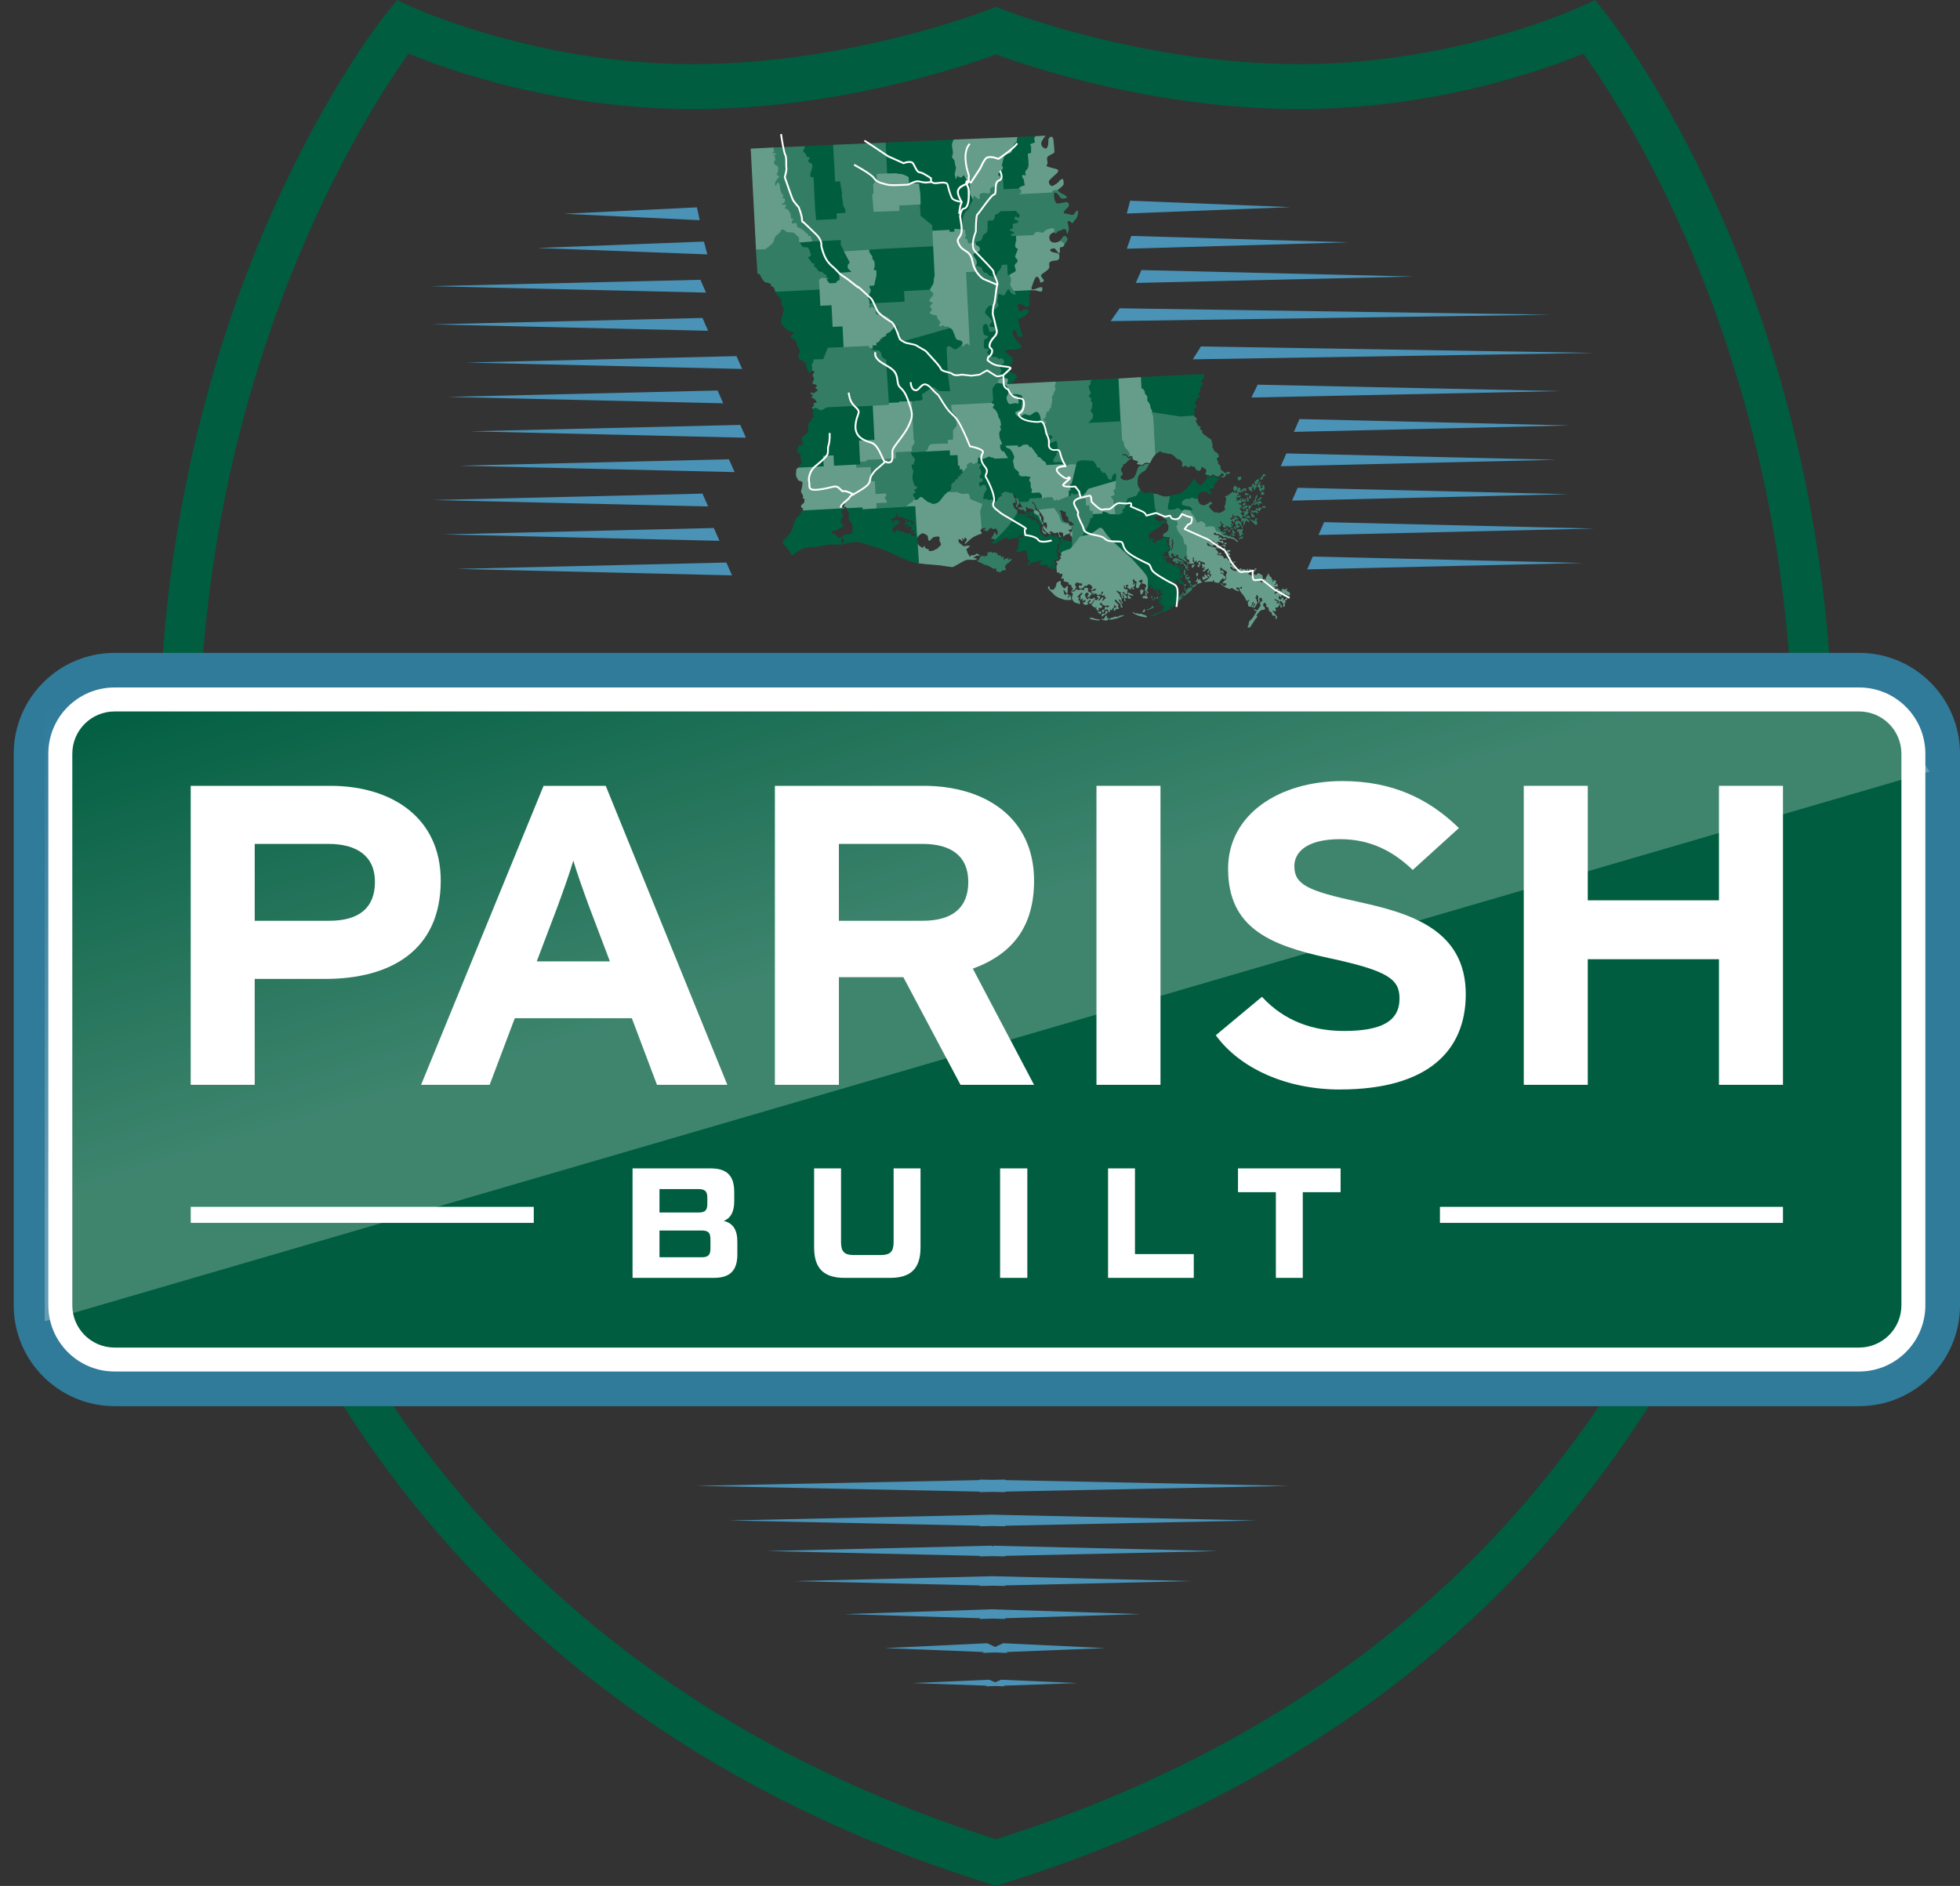<svg xmlns="http://www.w3.org/2000/svg" xmlns:xlink="http://www.w3.org/1999/xlink" id="Layer_1" data-name="Layer 1" viewBox="0 0 488.7 470.31"><rect x="0" y="0" width="488.7" height="470.31" fill="#333333" stroke="none"/><defs><style>      .cls-1 {        fill: url(#linear-gradient);        opacity: .33;      }      .cls-2 {        fill: #005e3e;      }      .cls-3 {        fill: #005d3f;      }      .cls-4 {        fill: #669d8a;      }      .cls-5 {        fill: #fff;      }      .cls-6 {        fill: #337d65;      }      .cls-7 {        fill: #307b9a;      }      .cls-8 {        clip-path: url(#clippath-1);      }      .cls-9 {        fill: #4a92b6;        fill-rule: evenodd;      }    </style><clipPath id="clippath-1"><rect class="cls-3" x="15.04" y="174.43" width="462.04" height="164.6" rx="13.52" ry="13.52"></rect></clipPath><linearGradient id="linear-gradient" x1="247.05" y1="263.97" x2="202.41" y2="117.95" gradientUnits="userSpaceOnUse"><stop offset=".22" stop-color="#fff" stop-opacity=".75"></stop><stop offset="1" stop-color="#fff" stop-opacity="0"></stop></linearGradient></defs><g><g><path class="cls-6" d="m261.92,46.98l1.45.06.31.35s.73.83,1.18.94,1.6.89,1,1.05-1.24.4-1.68-.39c-.43-.79-1.33-1.31-1.38-.7s.15,2.44.86,2.46,2.24-.53,2.56-.29.46.87.06,1.23c-.4.36-1.63,1.5-.7,1.56.93.06,1.94.67,2.3.04.36-.62.89-1.1.92-.57s-.16,1.53-.59,1.92-.8,1.36-1.09.87-1.08-.58-.92.07.29,1.12.28,1.48-.33,1.73-.47,1.08c-.14-.65-.1-1.02-.73-.99s-.59.37-.98.39-.68.11-.69.32-.53.45-.54.32-.25-.28-.25-.28c0,0-.45-.58-1.25-.2-.8.38-1.94.6-2.48.81-.54.21-1.41.22-1.41.22l-5.75.29s-.73-1.54-.45-2.21,1.33-2.81,1.29-3.62-.29-3.69.12-4.34c.41-.65,1.02-.95,1.02-.95l7.99-.95Z"></path><path class="cls-6" d="m265.23,60.92l.24-.1s.71-.71.69-1.17-.55-1.05-.98-.71-.8,1.07-.8,1.07l.28.41.56.51Z"></path><path class="cls-4" d="m253.26,48.46l8.95-.45s.24-.51.6-.58.87-.04.87-.04c0,0,1.42-.99,1.51-1.42.08-.43-.07-1.36-.25-1.36s-.8.36-.84.57-1.41,1.23-1.83,1.2-.99-.87-.65-1.36,1.71-1.64,1.71-1.64c0,0,1.06-.87.2-1.17s-2.93-.67-2.6-1,.26-.49.25-.8-.31-.93.09-1.37,1.65-.74,1.65-1.16c0-.42-.26-3.04-.26-3.04,0,0-.07-.79-.56-.73-.5.05-.76.51-.72,1.3s-.26,1.72-.73,1.64c-.48-.08-1.14-.68-1.02-1.4.12-.72,1.07-1.82,1.07-1.82l-2.49.13-.97.52s-.49.76-.85,1.91-2.58,9.94-2.58,9.94l-.52,2.13Z"></path><path class="cls-2" d="m252.93,34.64l.74-.46,4.51-.23s-.33.33-.3.75.44.85-.16.96c-.6.11-.93.36-.82.51s.27.64.2.81.12,1.28-.15,1.24-.69-.04-.66.43.09.84.12,1.34c.03.5.19,1.67-.29,2.17-.47.5-.5.55-.48.92s.3.7-.02.66-.78-.33-.75.25.5.58.45,1.11.51,1.21-.15,1.24-1.15.66-1.15.66l-.32.38-3.97.07-.13-2.49-.87.02s-.65-.41-.09-1.73c.57-1.32,1.35-5.01,2.08-5.15.73-.14,2.19-3.45,2.19-3.45Z"></path><path class="cls-6" d="m248.81,44.66l1.29-.06.13,2.6,3.8-.19s1.19.73.35,1.19c-.84.46-1.29.99-1.29,1.54,0,.55.48,1.21.44,1.53-.04.32-.1,1.32-.1,1.32l-.32.23-3.33.17s-1.38.86-1.4,1.36-.54,1.24-.99,1.26-.64.32-.62.74-.08,2.06-.56,2.42c-.48.37-.21,1.01-.72,1.3-.51.29-1.47,1.02-2.52,1.07s-1.92.49-2.21-.49-.6-2.44-.82-2.64c-.22-.2-.95-.03-.97-.53s.02-3.2.81-4.3c.79-1.1,2.37-3.18,2.35-3.46s.53-1.55.9-1.41c.38.14,1.02-.58,1.8-.72.78-.14,2.02-1.07,2.28-1.3s1.71-1.61,1.71-1.61Z"></path><path class="cls-2" d="m254.43,59.44l-1.07-.62-1.07.05s-.62-.46-.02-.49.59-.38.59-.48-.67-.16-.89-.35c-.22-.19-.21-.46.14-.42s.46-.2.44-.63-.14-.78.08-.73,1.33-.15,1.28-.54-1.2-.33-.98-.76c.23-.43.28-.65.48-.44s.41.33.64.18.27-.9-.13-.96-.49-.67-.49-.67l-3.94.1s-.49.54-.89.7-.55.03-.58.66c-.03.63-.45.95-.64.96s-1.2-.29-1.15.63c.05.92.09,2.19-.39,2.52s-.77.31-.84.89c-.07.58-.3,1-.75,1.06-.46.06-.88.24-.91.34s-.33.41-.33.41c0,0,1.01.88.81,1.26-.2.38-1.49,1.06-1.4,1.59s.66,1.39.68,1.84-.15,1.37-.15,1.37c0,0,1.6-.12,1.65.13.05.25.24,1.41.88,1.47s2.29,1.19,2.95.56c.66-.62,1.82-2.7,1.82-2.7h.65s.11,2.61.11,2.61l1.22-.12s1.7-1.09,1.45-1.67c-.25-.58-.31-1,.05-1.36s.33-.99.32-1.13.39-5.29.39-5.29Z"></path><path class="cls-4" d="m253.67,34.18l-15.88.62s-.79.56-.75,1.29c.04.73.03,3.13.03,3.23s.51,1.21.53,1.66c.02.45-.1,2.64-.1,2.64,0,0-.62,1.37.67,1.33,1.29-.04,1.84-.07,2.06.11.22.17,1.03.11,1.09,1.23.06,1.13.1,2.05.23,2.43.12.39.69,1.12.69,1.12l.33.08s.19-1.26.33-1.11,1.38,1.22,1.38.69c0-.53-.18-1.02.18-1.19s.78-.22.88-.2c.11.02,1.57.34,1.54-.16-.03-.5-.1-1.02.28-1.15s1.24-.43,1.46-.84c.22-.41,1.07-1.71.77-1.93-.3-.22-.81-.35-.33-.88.47-.52,1.11-.95,1-1.5s-.43.32-.15-.91c.28-1.23.45-2.03.89-2.23s1.41-.18,1.51-.89c.1-.71.3-1.41.65-1.79s.58-.45.57-.76.17-.9.17-.9Z"></path><path class="cls-2" d="m239.48,57.52s.56-2.03.55-2.58c0-.55.17-1.4.56-1.9.4-.49,1.03-.88,1.04-1.31,0-.43.97-1.66.95-1.95s-1.09-1.71-.86-1.93.15-1.27.11-1.48c-.04-.21-.26-.41.02-.61s.12-.79-.17-.68c-.28.12-.6.16-.66.02-.06-.14-.55-1.59-.83-1.34s-.49.68-.87.46c-.38-.22-.68-.47-.67-.26s-.37,1.04-.4.41-.24-.67-.24-.67l-.45.02-3.64,3.47-1.12.8-3.68.05-.24,3.67.3,2.4,2.93,2.22-.05,1.53,4.02-.02.15.31,1.93-.1,1.3-.56Z"></path><path class="cls-4" d="m232.2,57.55l4.57-.23.03.51,1.18-.06-.04-.71,2.69.22s-.04.05.03.69.43.78.05,1.08.08.55.21.54.37.1.41.77c.03.67.76.16,1.43.13.67-.03.51.76.87.75s1.23.96.31,1.48c-.92.52-1.55.51-1.13,1.16.43.65.72,1.07.75,1.5s-.29.99-.29.99l.29.55.05.98-10.85.78-.56-11.14Z"></path><path class="cls-6" d="m240.57,68.27l.31-.42,2.45-.12-.07-1.35.52-.03s1.04.24,1.11.6c.07.36.27,1.12.76,1.07.5-.05.46.19.79.49s.25.33.65.31.73.49,1.18-.06.47-1.08.81-1.24c.33-.16.77-1.47.77-1.47l1.29-.06.13,2.65.71-.04s.34.54.37,1.09c.03.55-.08,1,.07,1.36.15.36,1.68,2.12,1.15,2.44s-.86.6-1.09.34c-.22-.25-1.04-.79-1.41-.4s-1.17.72-1.44.65c-.27-.07-.48.34-.47.6s.09,1.26-.12,1.74-1.4,1.54-1.57,1.1c-.16-.44-1.2-1.1-1.4-.35-.2.75.65,1.44.96,1.9s.83.93.57,1.29c-.26.35-.69.77.04.79.73.02,1.22.46,1.22.91,0,.45-.22.85-.88.89s-1.28.22-1.34,1.09c-.06.87-.83.75-.83,1.23,0,.47-.5,1.1-.02,1.16.48.05.98.61.99.82s-.63,1.08-1.44,1.15c-.81.07-.79.57-1.4.99-.61.43-1.83.28-1.98.1-.15-.18-.83-.97-.76-2.38.07-1.41-.63-18.83-.63-18.83Z"></path><path class="cls-4" d="m253.56,72.83l-.68-.26s-1.04-1.16-.99-1.63.31-1.23.18-1.56-.64-.65-.21-.96,1.44-.57,1.42-1.04c-.02-.47-.38-.74-.25-1.28s.71-.46.68-1.06c-.03-.6-.56-.58-.58-1.02-.02-.45.83-1.88.58-2s-.56-.21-.59-.68.27-1.38.27-1.38l-.06-1.13,4.43-.22s.25-.72.57-.71.57-.19.84-.04.81.38,1.2-.13c.4-.51,1.43-.77,1.93-.82s.59.18.6.39-.1.64-.1.64c0,0-1.22.3-1.17,1.29.05,1,.7,1.31,1.43,1.27s1.29-.49,1.29-.49l1.09.81s-.15.72-.59.77-.63.11-.6.53.11,1.15-.24,1.01-.8-1.22-1.24-1.2-1.3.28-.78.72,2.07.34,2.12.89c.05.55.15,1.33-.77,1.41-.92.07-1.78.22-1.74.88s.2.94-.4,1.49-1.86,1.15-1.63,1.55c.23.41.9,1.11.69,1.25s-.94.68-.97.02-.6-1.39-1-1.03-.99,2.31-.99,2.31c0,0-.41.81.25.78s2.03-.87,2.26-.51.05,1.02-.29,1.04-1.15-.34-1.44-.32-1.03-.05-1.03-.05l-.62.27-2.91.2Z"></path><path class="cls-2" d="m251.46,96.16s2.78-2.07,1.96-2.66c-.82-.59-2.44-.71-1.64-2.01.8-1.3,1.16-2.03.18-2.69s-2.09-1.47-.43-1.56,4.02-.12,2.9-1.25-1.94-2.27-1.93-3.02c0-.75.9-.95.93-.4.03.55.39,1.84,1.16,1.4.78-.43.07-.83-.07-1.46-.14-.62-.48-1.87-.49-2.15s-.77-.47.35-.92c1.12-.45,2.14-1.41,2.12-1.8s-.55-.68-1.05-.54c-.51.14-1.28,1.2-1.46.05-.18-1.15-.55-1.53.25-1.41s1.71,1.06,2.21.74.06-2.03.14-2.71c.08-.67.52-1.41.52-1.41l-4.21.21s.85,1.26-.19.84c-1.05-.42-.99-1.57-1.4-1.23s-.59,1.61-1.31,1.45c-.72-.16-1.07-.81-1.14.1-.07.91-.3,1.44-.14,1.84s.4.45,0,.91c-.39.45-.72,1.02-.9.5-.18-.52-.66-.95-1.08-.73-.42.22-1.62,1.5-.84,2.17s1.42,1.49,1.45,1.7-.82.87-.66,1.06-.16.38.79.36,1.47.99.76,1.03c-.71.04-1.58.39-1.62-.1-.04-.49-.33-1.72-.83-1.69-.5.02-.77.51-.74,1.02.03.51.09,1.85.66,1.82s.83.51.55.66-.84.16-.87.69-.31,2.03.34,2c.65-.03.89.13.75.36s-.41.51-.41.51l.11.59s.93,1.26,1.58,1.22c.65-.03,2.18.19,1.83.64s-.59,1.69-.53,2.32.52,2.14.52,2.14c0,0,1.26-.06,1.27.15s.08.95.13,1.02.53.25.53.25Z"></path><polygon class="cls-4" points="232.58 68.27 240.88 67.85 241.82 86.62 239.7 86.73 233.68 81.55 231.21 77.92 231.41 72.55 232.58 68.27"></polygon><polygon class="cls-6" points="228.96 50.34 229.38 50.99 229.52 53.78 232.41 56.16 232.67 61.41 232.28 61.59 219.37 62.23 219.34 61.47 220.36 59.03 220.05 52.2 223.65 52.1 223.76 50.6 228.96 50.34"></polygon><path class="cls-2" d="m219.02,61.49l.7.57,12.95-.65.37,7.31s-.2.64-.22,1.16c-.01.51-.14,1.11-.29,1.2s-.38.75-.53.86-.1.32-.1.32l-.23.26-6.06.3.1,2.56-9.07.53s-.54-1.63-.42-2,.69-1.11.6-1.67c-.09-.56-.9-1.19-.09-1.32.81-.13,1.18.41,1.15-.32-.02-.74.7-2.88.17-2.94-.53-.07-.79-.58-.55-1.05.24-.47.09-1.06-.19-1.66-.28-.6-.53-.96-.62-1.4-.09-.44-.15-1.58-.15-1.58l2.49-.45Z"></path><path class="cls-6" d="m236.82,82.14l-.02-.34s-.32-.57-.9-.34c-.58.23-.4-.47-.69-.32s-1.28.44-1.08.04c.2-.41.45-.79.27-1s-.62-.54-.72-1.01-.11-.57-.44-.55-1.82-.46-1.36-.82c.46-.36.57-.46.48-.64s-.66-.56-.29-1.03c.37-.47.74-.67.32-.71s-.79-.39-.59-.7,1.29-1.39.8-1.7c-.49-.31-.71-.77-.71-.77l-6.47.34.13,2.64-8.99.45s-.26,1.02.17,1.41,1.09.48,1.17.93c.08.45.13.68,1.23.85,1.09.16,2.19.86,2.41,1.24s1.81,1.41,1.83,1.86.04,1.24.12,1.99c.08.75.51,1.57,1.57,1.5,1.06-.07,11.77-3.31,11.77-3.31Z"></path><path class="cls-4" d="m235.91,100.7l13.05-.87,1.54,11.82,1.46,2.97-7.07.58-2.02,1.67-2.43,1.98-2.14-.64-2.47-5.19-6.14.31.81-1.74s1.28-1.56,2.36-1.64c1.08-.09,2.36-.12,2.36-.12l1.71-1.17-1.03-7.94Z"></path><path class="cls-6" d="m238.99,117.79l.89-.04,1.21-1.13s-.07-.96.19-.98.69-.35.93-.3.42.59.63.42.47-.4.61-.41.24.14.24.14l.48-.04s.96-.13.88.29-.3.71-.11,1.31.01,1.52.28,1.96c.27.44,1.03,2.16,1.04,2.32s.37.71.05,1.02-1.13,2.74-1.13,2.74c0,0,.06,1.22-.9.85-.97-.37-3-1.31-3.33-1.92-.33-.61-.37-.61-.82-.59s-1.95-.41-2.58-.38-1.95-.41-1.61-.59.51-1.31,1.14-1.99,1.26-1.96,1.43-2.24.49-.44.49-.44Z"></path><path class="cls-2" d="m230.41,112.35l.25.26,6.16-.31.06,1.27,1.87-.09.13,2.66.39-.02.05.94.63-.03.05,1.06-.47.02v.59s-.5.02-.5.02c0,0-.18.78-.47.79s-.41.18-.4.36-.05.28-.36.37-.7.69-.62,1-.05.95-.32,1.16-.62.52-.62.52c0,0-2.29,3.09-3.08,3.11s-3.38-2.02-3.71-1.65-1.01.6-1.39.52c-.38-.08-.92-1.1-.77-1.66s.36-1.85.34-2.25c-.02-.39-.27-3.4-.24-3.6.03-.2-.46-1.28-.38-1.76s.4-1.36.2-1.84c-.2-.48-.21-1.45-.21-1.45l3.41-.03Z"></path><path class="cls-6" d="m227.96,124.82l.06-.21s.33-.17.1-.43c-.24-.25-.7-.86-.33-1.1.37-.23.62-.19.47-.4-.15-.2-.54-.58-.16-.61s.59-.56.53-.74c-.06-.18-.44.13-.61-.31-.17-.44-.5-1.25-.52-1.92-.02-.67.39-1.64.16-1.86-.23-.22-.56-1.37-.23-1.4.33-.03.48.04.45-.42s.47-.59.2-.98c-.27-.39-.81-1.01-.82-1.17s-.16-.24-.13-.35c.03-.11.04-.15.04-.15l.11-.05.1-.24-4.05.2.08,1.54-7.39.39.02.36-1.64.07.02.66-.98.07.06.85,3.39.05.19,3.59.88-.04.16,3.15.12,2.91.1.74,7.87-.45,1.45-1.22.3-.55Z"></path><path class="cls-4" d="m214.07,115.16l2.02-.1-.02-.37,7.37-.37-.08-1.55,4.33-.22s.98-2.02.87-2.49-.57-.92-.61-1.68c-.04-.76-.23-8.88-.23-8.88l-6.35.32.02.47-4.03.39.28,8.27-3.87.38.29,5.82Z"></path><path class="cls-6" d="m227.31,99.82l.49,9.75s.49.63.06,1.17-.69,1.02-.52,1.17-.18.89-.18.89l3.5-.18.66-.48s.06-1.34,1.11-1.41,3.93-.12,3.93-.12l-.04-.88,1.32-.12-.03-2.25.94-1.2-.25-2.59s-.76-.57-.93-1.02c-.17-.45-.25-1.89-.25-1.89l-.33.02-.13-1.22-1.73-2.25s-.6.11-.81-.06c-.21-.17-1.08-1.06-1.55-.78s-5.26,3.46-5.26,3.46Z"></path><path class="cls-6" d="m234.47,97.12l1.86,2.48.2,1.4,11.31-.57v-3.59s1.67-1.87,1.67-1.87c0,0,.39-1.1.19-1.36s-.44-.61-.23-.74.45-.24.21-.5c-.23-.26-.43-.71-.25-1.09.18-.38.73-.39.76-.59s.38-.73-.05-1.02-.6-.52-.8-.22-.63-.26-.92-.41c-.29-.14-1.11.17-1.5-.24s-.9-.96-.9-.96c0,0-.18.29-.41.14s-.92-1.02-1.39-1-.98.48-.97.78.67,1.19.72,1.29-.42.57-.55.15-.42-.83-.42-.51-.7.8-.81.57c-.11-.23-.01-.55-.32-.71s.56-.54.16-.72-.74-.14-.52-.49.72-.57.35-.94-.4-.93-1-.62c-.6.31-.7.69-.94.52-.24-.17-.49-.35-.49-.35,0,0-.89,1.11-1.5.69s-1.58-.88-1.85-.69c-.27.19-.27,7.11-.27,7.11l.6,4.17-1.94-.09Z"></path><path class="cls-2" d="m221.28,100.49l2.86-.14.15-.22,3.78-.08s.2-.14.57-.13c.37,0,1,.03,1.33-.28s-.4-1.19.06-1.42,2.64-1.92,3-1.6c.36.32.89.95,1.47.93.58-.03,2.42.04,2.42.04l-.59-4.36-.29-6.3s.07-.69.6-.61,1.15.89,1.57.82c.42-.07,1.7-1.19,1.7-1.19,0,0,.31-.7-.31-.98-.62-.28-1.05-.05-1.3-.67-.24-.62-.73-1.94-.87-2.09s-.52-.42-.52-.42l-11.8,3.35s-.29-.54-.42-.43-1.04.16-.63-.05.65-1.27.3-1.28c-.34,0-1.07.13-.73-.36.34-.49.36-.6.27-.88s-.17-.68-.25-.75-.32-.2-.32-.2h-.39s-5.29,3.87-5.29,3.87l-1.48,1.86,3.54,2.51,1.55,11.07Z"></path><path class="cls-4" d="m216.71,86.95l.89-.04-.04-.75.98-.05-.03-.68.57-.03-.02-.35.41-.02-.03-.53.53-.03-.02-.39.53-.03v-.24s.46-.02.46-.02l-.02-.43s.57-.46.8-.49.49-.38.51-.44,1.1-1.24,1.1-1.24c0,0-.9-.25-1.13-.95s-1.02-1.37-1.41-1.37c-.39,0-.95.03-1.04-.18s-.3-.28-.56-.27-.88.24-.91-.39.17-.94-.09-.94-.66-.66-.86-.57-.6.56-.62.17.21-.84.07-.93.13-.6-.05-.92-.57-.72-.2-1.17.65-1.18.56-1.45-.56-.96-.17-.98c.39-.02,1.13.14,1.13-.35s.5-1.9.47-2.45c-.03-.55.15-1.03-.15-1.02s-.68-.22-.47-.39.3-1.53.04-1.94-.52-.49-.43-.71-.01-.28-.06-.49-.65-.74-.69-1.09-.08-.73-.08-.73l-6.62.47,1.2,2.66-.05,1.66-.1.75-2.12.15.09,1.85-2.26.27s.02-.83-.18-.82-1.8-.13-2.37.3-.45,1.25-.45,1.25l.46,5.99,2.48-.03.48,5.28h2.41s.32,5.13.32,5.13l6.73-.02Z"></path><path class="cls-2" d="m210.69,61.73l.02.41-.3.54,1.45,2.75-.52.72.08.8.89.84-3.06.25.09,1.85-.43.02s-.32.67-.77.69c-.45.02-.83,0-1.04.05s-.56-.21-.57-.35-.64-.62-.33-.71.46-.26.24-.25-.41.04-.41.04l-.62-.96s-1.16-.34-1.3-.39-3.37-3.52-3.33-3.9c.04-.38.86-.12.76-.61s-.53-1.51-1.01-1.57-1.72-1.73-1.72-1.73l1.02-.19,10.21-.51.66,2.18Z"></path><path class="cls-6" d="m204.05,59.56l.32.57,5.33-.27s-.22,1.32.08,1.52c.3.2.64,1.31.64,1.31l9.31-.62s.46-1.23.53-1.59.55-1.12.55-1.12l-.35-6.93-2.41.12-.23-4.01-8.14.3-.15,3.9-1.23.11.07,1.31-5.11.34.81,5.06Z"></path><path class="cls-4" d="m217.84,52.81l6.42-.2-.07-1.36,5.35-.27-.06-2.51.14-.67-.35-2.29-2.45-.07-.08-1.55s-1.91-1.15-2.74-1.07-5.82.29-5.82.29l.06,1.56-.91,1.19-.11,2.2.27.75.34,4.01Z"></path><path class="cls-2" d="m220.53,35.77l.27-.21,16.99-.75s-.56.97-.42,1.65c.14.68.29,1.67.2,1.99-.09.32-.36.6-.06.98.31.38.56.58.56,1.16,0,.58.39.95.26,1.46-.13.51-.31,1.7-.31,1.7l-3.72,3.42-.07.63-.78.22-.51.3-3.46.17-.35-2.74h-2.47s-.11-1.58-.11-1.58c0,0-1.38-.82-1.99-.79s-1.03-.16-1.03-.16l-2.35.04-.29-.27-.36-7.19Z"></path><path class="cls-6" d="m209.65,49.2l7.85-.39-.02-.33s.35-.12.33-.43l-.1-2.07.95-1.21-.07-1.4,2.6-.13-.38-7.67-13.07.54-.26.31.58,9.16.89.05.71,3.57Z"></path><path class="cls-2" d="m208.24,45.33l-.52-9.23-7.11.36-.22.27s-.44,1.14-.29,1.33c.15.19.62.73.76.97.14.24.32,1.18.46,1.37.14.19,1.13,1.13.95,1.58s-.47,1.17-.45,1.53.15.9.15.9h.66s.66,10.48.66,10.48l5.34-.27v-1.41s2.18-.14,2.18-.14c0,0,.02-.88-.22-1.17-.24-.29-.48-.92-.42-1.31s-.21-1.13-.23-1.44.02-.97,0-1.16-.49-2.78-.49-2.78l-1.22.09Z"></path><path class="cls-6" d="m201.96,59.85l.56.37,1.84-.09s.15-.64-.07-1.32c-.22-.67-.52-1.53-.56-2.16s-.25-1.85-.25-1.85l-.25-2.85-.39-7.77-.73.04s-.18-.91.06-1.34c.24-.43.59-1.9.21-2.06-.38-.17-1.13-.55-.81-.93s.54-.71,0-.68c-.55.03-.5-.58-.7-.86-.2-.28-.7-.41-.57-.81s.32-.49.31-.73,0-.34,0-.34l-7.58.31s-.37.02-.36.3-.17.73-.31.93.16,1.09.46,1.13.27.37.12.68-.17.77-.09,1.03,1.22,1.55.93,1.91-.37,1.14-.21,1.2.23.15-.02.43-.75,1.87-.36,2.25.85,1.74,1.15,2.32c.31.58.16,2.28.63,2.69.47.41,1.67,1.93,1.72,2.72.05.79,1.19,2.34,1.92,2.68s3.32,2.8,3.32,2.8Z"></path><path class="cls-4" d="m188.72,62.4l-.22-.17-1.32-25.16,5.86-.3s-.36.42-.22.57.35.32.12.49-.63.4-.15.38c.48-.01.81.08.69.24s-.51.16-.5.37.34.06.24.41.26.48.02.82-.5.45-.05.94.77.25.8.64c.03.39.07,1.17-.06,1.34s-.46.56-.19.66.78.5.32.78-.84,1.11-.83,1.4.18.86.32.36.24-.65.45-.59.44.28.41.64c-.03.36.32,1.8.51,2.01s.6.62.35.8-.29.38-.04.37.46.18.48.34.05.75-.26.84-.73.49-.31.47c.41-.02.89-.07.89.1s-.57.83-.19.91.53.06.74.36.59.97.59,1.13-.01.98.21.98.65-.03.33.28-.45.93-.11.92,1.06-.24,1.05.04.07,1.02.45,1.01,1.46.75,1.63,1.06.79.43.8.68-.25.34.12.32c.37-.02.48-.06.5.07s.39,1.3.39,1.3l-3.51.3s-3.49-3.36-4.05-2.66c-.56.7-1.64,2.23-2.07,2.85-.42.61-1.73,1.74-2.22,1.77s-1.97-.08-1.97-.08Z"></path><path class="cls-6" d="m203.88,72.74l.45-.38-.12-2.4s.3-.63.7-.65,1.11.08,1.11.08c0,0,.28-.76-.25-.95-.52-.19-.81-.73-.94-.72s-.32.23-.72-.12c-.39-.36-.58-.98-.82-.97s-.29-.22-.3-.46.07-.54-.18-.52-.31.13-.61-.44c-.31-.58-.79-.87-.68-1.03s.75-.35.68-.61-.47-1.89-.9-1.87-1.42-.07-1.44-.44-.62-.6-.64-.99.25-.84-.22-1.23-.92-1.1-1.47-1.07-1.38-.07-1.57-.26-.85-.73-1.12-.38c-.28.35-.4.75-.78,1.01-.38.26-.99.8-.99,1.19s-.3,1.08-.78,1.46-1.46,1.16-1.46,1.16l-2.36.08.4,6.06s.59-.05.71.38.94,1.77,1.31,1.75,1.42.36,1.43.54-.38.35,0,.41c.38.06.56.19.7.52.13.33.3.87.3.87l.52.15,10.05-.17Z"></path><path class="cls-2" d="m210.35,86.86l-.27-5.47-2.48.12-.27-5.39-2.79.14-.2-4.05-11.02.55s.24.86,1.02,1.41.44,1,.47,1.59c.03.59.79.83.56,1.71s-.73,2.8-.6,3.07,1.48,1.98,1.83,1.96,1.6.43,1.26.65-1.21,1.13-.41,1.2c.79.08,1.2,1.08,1.26,1.59s.69,1.15.68,1.74-.88,1.35-.02,1.89c.86.55,1.62.75,1.65,1.46s.58,2.22.87,1.97c.28-.25.6-.54.6-.54l.7-.33-.02-2.33,2.31.1,1.19-2.96,3.68-.09Z"></path><path class="cls-6" d="m217.26,101.61l.36-.44,4.03-.2-.72-11.22s-1.05-.53-1.1-1.02c-.05-.5-.31-1.4-1.07-1.37-.76.04-1.32-.17-1.49-.24s-.78-.86-.78-.86l-1.34.07-8.74.39-1.15,2.85-2.39.07s-.09.92-.29.99-.23.22-.12.69.02,1.16.02,1.16c0,0,.74-.02.56.29s-.55.86-.38,1.01.45.73.17,1.12-.43.85.08.88c.51.03.99.48.7.58s-.41.42-.13.56.63.36.25.56-.85.73-.98.58-.61-.36-.61.05c0,.41.62.24.54.45s-.56.7-.14.68,1.42,1.13.97,1.17c-.45.04-.76.18-.67.39s.3.38-.05.55-.38.24-.34.33.19.33.19.33l.92.32s1.68.38,2.06.17.9-.62.9-.62l10.75-.24Z"></path><path class="cls-2" d="m213.26,116.09l.24-.23.98-.05-.3-5.94,3.86-.19-.43-8.5-3.92.2-.03-.18-7.54.38s-1.03.68-1.39.7-1.12-.61-1.47-.56-.66.27-.66.27c0,0,.41.69.18.74s-.58.15-.12.4c.47.25.2,1.15-.06,1.17s-.43.53-.44.71-.62.29-.59.82-.06,2.25-.46,2.33c-.39.08-1.56,1.14-1.26,1.58s.63,1.23.02,1.26-.95.23-.94.56-.37,1.36-.05,1.34.98.31.78.57-.09.95.04,1.14.37.99.11,1.1-.87.93-.87.93l.28.27,14-.82Z"></path><path class="cls-4" d="m200.42,127.56l-.35-.25s.33-.33.15-.48c-.18-.15-.64-.36-.46-.73s.8-.63.78-.97.22-.83-.04-.76c-.26.07-.36-.06-.3-.3s.12-.22-.13-.77c-.25-.55-.46-.5-.3-1s.46-1.9.25-2.13-.96-.21-1.04-.49c-.08-.27-.58-.87-.52-1.36.07-.49.04-1.36.22-1.44s.29-.25.29-.25l6.41-.33-.13-2.62,2.58-.13.13,2.58,5.54-.28.04.73,3.56-.1.18,3.54.85-.03.16,3.2,2.57-.13s.24.62.04.73c-.2.12-.5.29-.25.53s.46.61.47.73v.29s-2.62.13-2.62.13l.08,1.5-3.7.19-3.79-.43s-.13-.3-.29-.34-.56.05-.41-.16c.15-.2.28-.4.27-.6s-.25-.38-.5-.31c-.25.06-.34.26-.32.54s0,.67.17.68c.16.01.61.05.54.11-.07.06-.13.11-.13.11l-.33.15-9.65.65Z"></path><path class="cls-2" d="m208.86,135.82s-1.28-.07-2.07-.03-2.27.43-3.02.55c-.76.12-2.57-.06-3.94.64-1.37.7-2.17,1.5-2.17,1.5,0,0-.16.18-.25.01s-.73-1.46-.94-1.47c-.21,0-.34-.02-.36-.46s-1.2-.77-.92-1.47,1.99-1.78,2.36-3.29.92-2.58,1.34-3.01.79-.32.77-.6-.09-.46.08-.58c.16-.13.34-.31.34-.31l10.34-.55s-.75.56-.59,1.05c.16.49.74.55.4.93s-.95,1.53-.57,1.69.91.59.47.91c-.44.32-1.4.89-1.95.95s-1.15.48-.74.72,1,.24,1.03.4c.03.16.44.82.69.71.26-.11.56-.36.58-.02s.11,1.44.11,1.44c0,0,.17.44-.26.35-.43-.08-.71-.08-.71-.08Z"></path><path class="cls-2" d="m245.26,124.67l-.12-.23.19-1.23.73-1.25s-.29-1.06-.5-1.01c-.21.05-.78-.03-.77.04s-.23.47-.36.41c-.13-.06-.45-.94-.26-1.04s.95-.3.9-.66c-.04-.37-.16-.39-.36-.38s-.41-.02-.42-.28l-.02-.39.43-.53-.15-.94s-.49-.42-.35-.63.58-.8.39-.8-.91-.24-.91-.24c0,0,.16-.26.14-.59s0-1,.34-.86.51.45.9.4c.39-.05,1.56-.64,1.56-.64l.53.29.39-.02.45.28,3.35-.12-1.05-1.71-.43.02s-.45-.62-.46-.85-.05-.51-.05-.51l.2-.11,1.63-.08s.11.52.34.51,1.05.57,1.11.93c.06.37.44,1.9.4,2.12-.04.23-.15.48-.14.68s.23,1.46.49,1.63c.26.17,1.41,1.09,1.53,1.21.12.13.2.31.67.31.47,0,1.84.42,1.72.65s-.08,1.23-.07,1.41.26,1.7.64,1.95,1.75.15,1.82.24c.08.09.62,1.8.37,1.81s-2.84.21-3.01.3c-.17.09-.67.59-.67.59l-1.79-.08-.56.03s-.21-.73-.29-.79c-.08-.06-.32-.33-.32-.33,0,0-.14-.43-.45-.71s-.38-.26-.38-.26l-.59-.02-.99-.25s-.21-.08-.44.02-.73.36-.67.51c.06.15.25.33,0,.36s-.81.46-.91.64c-.1.19-.31,1.26-.76.95-.46-.31-1.16-.58-1.38-.55s-.41.1-.62.04-.96-.22-.96-.22Z"></path><path class="cls-4" d="m259.7,124.47l.06-.33s.16-.43-.11-.79-.42-.53-.42-.53l-1.91.1s-.12-.03-.13-.25.17-.54.17-.54l-.34-.52-.07-1.42s-.48-.15-.27-.64.35-.57.35-.57c0,0-1.1-.24-1.39-.23l-1,.05-.65-.47.08-.57-1.11-.96-.42-1.93s.46-.5.28-1.14-.79-1.79-1.26-1.89-.67-.24-.73-.42-.1-.48-.1-.48l3.66-.18,2.15-.05.71.51,3.54,3.61.53.78,4.22-.2,3.22.33-1.32,5.08-.19,1.6-.52.18v1.28s-3.01,1.24-3.01,1.24l-.84-.06-.84-.9-1.64.12-.3.31-.37-.13Z"></path><path class="cls-2" d="m256.58,110.94l-.34-.09-1.08.05-.82.55-.53.03-.02-.4-4.43.11s-.14-.33.17-.34.29-.03.27-.33-.48-.84-.57-1.45c-.09-.61-.14-.96.01-1.38s.42-.34.32-.73-.38-.55-.12-.76c.27-.21.16.05.07-.87-.09-.92-.66-1.25-.6-1.55.06-.3-.61-1.67-1.07-1.86s-.27-.32-.2-.52.51-.5.13-.62-.78-.53-.44-.61q.33-.08.31-.59c-.03-.51-.36-2.86.04-3.08s.36-.64.49-.67c.12-.03.72-.4.99-.42s1.59.31,1.85.56.67,1.75,1.2,1.75c.53,0,3.03.03,3.07.85.04.81.13,3.62.72,3.86.59.23,3.11-.5,3.31,0,.21.49,1.86,3.43,1.86,3.43l-1.66,2.03.04.87-.92.1-.41.76.06,1.26-1.68.08Z"></path><path class="cls-2" d="m265.44,115.74l-4.54.23s-.13-.82-.43-.85c-.3-.02-1.18-1.18-1.4-1.17s-.32.21-.34-.16-.39-.61-.58-.94-1.06-1.43-1.06-1.43l-.25.19-.61-.76-.02-.35,1.81-.09-.04-.83.36-1.02.85-.04-.03-.59,1.71-2.43s-.08,1.96.3,2.12c.38.16,1.78.58,1.88.85s.77,1.15.81,1.6.51,3.07.28,3.64c-.23.56-.43.91.03.91s1.06.32,1.11.52.16.62.16.62Z"></path><path class="cls-4" d="m295.28,138.03c.07,0,.58.63.58.63l.11.61.1.27s.44-.05.45.12c.02.17-.09.25-.04.38.05.13.38.3.17.31-.2.01-.62-.25-.68-.09s.33.27.62.3,1.04-.02,1.09-.05.13-.3-.06-.38c-.19-.08-.33-.21-.25-.34s.06-.54.05-.63.26-.34.25,0-.06.71.07.71-.02.46.22.19.56-.44.49-.29-.24.08-.2.25.17.29.36.16.49-.5.57-.38-.05.25.22.25c.27,0,.96.28,1.01.4.05.12.02.48-.13.36-.16-.12-.44-.32-.5-.19s-.13.51,0,.51.2.16.06.23-.29.26-.06.26c.23,0,.33-.14.43-.19.1-.05.43.04.22.12-.21.08-.27.2-.22.23.05.03.33.25.06.29-.27.04-.4.09-.35.23.05.14.13.41.41.14.29-.26.73-.6.9-.64.16-.04.25.08.12.31-.13.23-.46.55-.28.71s.29.31.3.02.08-.58.2-.59.15.28.14.52-.25.32-.12.32.48.13.4.28-.26.83-.3.52-.12-.65-.28-.64-.42-.06-.42.03.1.35.22.34.29.2.3.29.14.28-.1.29c-.24.02-.42.47-.72.56s-.63.39-.29.36,1.49-.12,1.66-.08.46.09.38-.1-.13-.25.05-.26.17.02.21.25.04.25.26.27.88.3.97.12.75-.96.75-.96c0,0,.12-.22.22-.14s.4.28.47.23.35-.2.22-.54c-.12-.34-.27-.18-.41-.36s-.35-.57-.55-.55-.35.14-.33,0c.02-.15.14-.24.28-.24s.22.13.3.18.43.24.31-.04-.23-.6-.34-.65-.26-.12-.26,0-.18.27-.23.18c-.06-.09-.06-.37-.07-.51s-.21-.47.11-.33.76.61.89.62.74.39.66.62-.31.4-.3.65.23.84.02.99-.82.71-.81.86-.03.16.24.14.54-.07.62.06.22.38.05.34c-.17-.04-.28,0-.27.09s-.06.25-.25.16-.75-.62-.75-.62c0,0-.35-.08-.15.12.2.2,1.18.89,1.53,1.02.36.13.82.31,1,.15.18-.16.26-.22.38-.12.11.11.51.42.83.5s.71.48.7.23.17-.4-.08-.38-.46-.08-.44-.3.36-.27.46-.21.17.35.35.13.47-.4.56-.28.02.46-.09.48-.29-.25-.36-.18-.2.26-.13.48.64.94.7,1c.06.06.46.54.65.89.19.35.35.94.57.82.22-.12.56-.38.57-.21s-.44.37-.43.55c0,.18.07,1.04.28,1.07.21.03.56.16.61-.14.05-.29.28-.93.38-.99.1-.06.33-.03.23.15-.1.18-.54.88-.53,1.01s.28.41.34.17c.06-.24.05-.67.19-.82.14-.14.47-.1.37.05s-.37.37-.36.56.02.58.19.35.29-.59.46-.83c.18-.24.27-.34.19-.49s-.16-.54-.16-.65-.03-.25-.18-.38c-.15-.13-.25-.24-.07-.27s.19-.06.19-.2-.13-.45.08-.39c.21.06.48.34.41.48s-.07.46-.05.65c.02.18.11.41.03.51-.08.1-.23.3,0,.27.23-.03.34-.06.33-.31s-.1-.72.02-.83.41-.16.43-.1.33.69.25.82-.12.19-.2.07-.26-.14-.25-.08.22.3.09.34-.31.12-.24.35.3.42.16.52-.69,1.01-.69,1.01c0,0-.12.16-.35.05-.23-.11-.5-.19-.5-.19,0,0-.23.21,0,.3.22.09.72.04.5.32s-.86,1.57-1.27,1.88c-.41.32-.65.61-.64.99,0,.38-.12.59-.13.62s-.34.39-.06.4.27.3.66-.24c.39-.55,1.08-1.75,1.27-1.9.19-.15.58-.78.38-.74s-.35.02-.13-.24.8-1.19,1.36-1.25.8-.05.69-.46-.62-.48-.46-.86.38-.57.49-.42.33.27.31.53-.1.43.07.44.52.24.53.44-.15.36.2.66c.34.3.58.27.59.58,0,.31.07.54.39.53.33,0,.58.07.55.34s-.13.56.07.5.39-.56.2-.72-.77-.96-.77-.96c0,0-.4-.38-.29-.46s.42.34.6.23.49-.27.27-.4c-.22-.13-.24-.51-.01-.56s.37.05.57-.19.42-.46.3-.57-.19-.55-.38-.38-.54.19-.34-.02.45-.4.22-.39-.7-.36-.7-.36c0,0-.13-.39.04-.25s.38.3.54.3.47.15.48.34-.03.29.09.43.38.55.33.75-.17.36.06.35.39-.22.22-.5-.56-.77-.56-.98.28-.12.46-.04c.18.08.55.56.52.84s-.25.47-.03.51c.23.04.42-.1.42-.47s-.17-.58-.08-.58.35-.03.37-.14-.44-.25-.29-.32.43-.21.56-.36.03-.47-.16-.35-.69.71-.79.54.18-.54,0-.54-.39-.24-.41-.04-.13.46-.37.42-.4-.16-.38-.53.24-.52.29-.36.12.34.28.29.1-.14.09-.27.15-.1.17-.39c.02-.29.14-.51.23-.44s.16.12.1.51-.13.43.17.41.5-.18.29-.32-.25-.51-.1-.52.13.28.31.35.44.09.54.19.44.21.44-.12,0-.58-.19-.63-.76-.34-.65-.53.21-.48,0-.39-.39.39-.54.27-.28-.2-.47-.13-.46.13-.35.14.35.48.16.5-.6-.54-.67-.43.06.5-.36.66c-.43.15-1.01.58-.85.26s.42-.77.51-.62.1.37.26.09.54-.58.31-.69-.7-.07-.82.21-.63.31-.48.14.49-.35.13-.33-.61-.02-.43-.1.3-.09.49-.1.81-.25.51-.24-.76-.07-.57-.16,1.1.17,1-.08-.18-.76-.31-.53-.75.42-.58.2.61-.27.39-.42-.19-.22-.12-.22.31-.17.25-.18-.42-.44-.53-.32-.38.49-.53.39.33-.38.26-.45-.39.05-.41-.2.03-.49-.07-.48-.34-.09-.46-.37c-.12-.28-.29-.78-.32-.5-.03.28-.55.79-.54,1.03,0,.24-.21.54-.28.42-.07-.11-.15-.38-.25-.19-.1.19-.38.53-.37.69s-.17.56-.18.36-.03-.35-.18-.34-.27-.09-.13-.22.59-.45.58-.71-.02-.73-.32-.79-.74-.55-.9-.34-.62.71-.64.43-.18-.35-.26-.18c-.08.17-.32.75-.39.56s-.36-.14-.41-.29-.29-.07-.43-.2-.41-.27-.22-.34.22-.12.23-.32.33-.57.34-.39-.06.43.15.29.37-.1.38.01.15.3.28.04c.13-.26.4-.13.35-.33s.03-.23.21-.23.13-.16-.02-.26-.29-.08-.34.12c-.04.19-.33.44-.43.42s-.94-.6-.93-.4-.34.62-.34.62c0,0-.28.09-.12-.17.16-.26.19-.64.02-.53s-.56.73-.59.73-.25.05-.13-.19c.11-.24.29-.47.11-.47s-.66.21-.81.09c-.15-.12-.19-.35-.39-.25-.2.1-.78.64-1.22.67s-1.04-.49-1.18-.64-.24-.48.02-.45.48.39.54.45.44.21.56,0c.12-.21.14-.47.06-.59s-.4-.37-.42-.29.13.34.15.44.08.21-.21-.03c-.29-.24-.23-.49-.42-.46-.19.03-.6.06-.39-.24s.28-.06.51-.07.78-.35.78-.35c0,0,.2-.31-.27-.09-.47.22-.56.21-.57.11s-.02-.37-.1-.3-.3.29-.33.08-.23-.48-.27-.32-.22.1-.3.01-.19-.5-.46-.49-.59.19-.59,0c0-.2-.05-.29-.15-.31s-.18-.38-.47-.34-.86-.13-.86-.13c0,0-.36-.17-.16-.21.2-.04.28-.25.24-.4-.04-.15-.24-.55-.41-.61s-.38-.3-.27-.31.35-.21.17-.23-.74-.27-.97-.26-.25-.22-.54-.22-.66,0-.68-.26-.23-.51-.03-.52.4.34.56.43c.16.1.57.41.81.35s.74-.5.42-.57c-.32-.08-1.38-.44-1.38-.44,0,0-.26-.16,0-.18s.89-.32,1.12,0,.58.5.7.5.19.14.08.27-.24.3,0,.28.23-.25.38-.3c.15-.04.1-.18-.04-.23s-.31-.34-.08-.36,1.02.08,1.06.18c.04.1.08.25.25.22.17-.03.2-.15.12-.31s-.08-.42-.27-.36-.69.09-.71-.12.11-.22.3-.23.82.11,1.04.09c.22-.02.75-.33.31-.34s-1.11.15-1.17,0-.3-.45-.32-.33-.38.45-.43.25.37-.47.25-.55-.76-.21-.87-.21-.57-.04-.52-.32c.05-.28.47-.27.54-.16s.26.4.44.31c.17-.09.29-.17.41.01s.26.14.46.21c.21.07.57.51.71.48.14-.03.24-.1.46-.06s.46.31.68.29.46,0,.65.09c.19.09.89.2.97.37s.44.43.44.43c0,0,.49.06.3-.09s-.98-.79-.98-.79l-.23-.11-.46-.08-.69-.2-.69-.21-.65-.22-.46-.43s-.23-.41-.38-.45c-.15-.04-.9-.49-1.04-.9-.14-.41-.93-.73-1.44-.61s-.81.06-.82-.14-.04-.39-.24-.54-.99-.71-1.22-.66-2.05-2.3-2.05-2.3c0,0-.46-.79-1.43-.75s-2.11,1.42-2.18,1.58c-.07.16-.97,2.15-.7,3.31.27,1.16,2.18,4.09,2.19,4.75s.11,1.74.11,1.74Z"></path><path class="cls-4" d="m306.75,138.19c-.12-.11-.8-.56-.46-.58s.69-.18.43-.36c-.26-.17-.58-.08-.79.04s-.9.59-.66.61c.24.02.88,0,.77.2-.11.19-.37.76-.19.69s1.03-.5.91-.61Z"></path><path class="cls-4" d="m306.31,139.22s-.06.2.18.19.39-.29.36-.39-.18-.13-.34-.08-.19.29-.19.29Z"></path><path class="cls-4" d="m304.57,136.83s-.59-.03-.71-.03-.41-.1-.55-.21-.15-.23-.12-.24.67-.25.78.01c.11.26.26.31.28.17.02-.14-.05-.39.05-.41s.31-.05.27.05-.13.08-.03.21.19.36.16.39-.13.07-.13.07Z"></path><path class="cls-4" d="m304.9,137.06s.64-.03.64-.18-.12-.36-.38-.23-.62.29-.44.35l.19.06Z"></path><path class="cls-4" d="m304.18,138.33c-.26,0-.5-.23-.24-.36s.61-.12.61-.03-.21.39-.37.39Z"></path><path class="cls-4" d="m305.57,136.03s-.21-.21-.4-.2-.52.22-.37.27.35-.01.41.06.04.29.22.19.18-.15.17-.21-.03-.11-.03-.11Z"></path><path class="cls-4" d="m305.34,135.69l.44.04s.2-.22-.04-.33c-.24-.11-.44-.04-.5.06s.1.22.1.22Z"></path><path class="cls-4" d="m299.69,145.16c-.18-.09-.38-.4-.4-.55s-.26-.36-.27-.2-.09.56-.16.35-.21-.69-.33-.57-.04.36-.19.58-.34.42-.16.38.4-.23.49-.06-.06.13-.11.28-.05.25.02.24,1.28-.37,1.11-.46Z"></path><path class="cls-4" d="m300.21,144.58s.47-.39.66-.4.4-.14.31-.27-.4-.46-.52-.59-.33-.21-.33.02.04.54.02.6-.22.08-.23-.09-.3-.12-.3.02-.02.49.03.52.14.24.2.23.16-.04.16-.04Z"></path><path class="cls-4" d="m298.55,143.73s-.12.18-.19-.16-.3-.45-.03-.6c.27-.15.43-.11.42.07s-.2.69-.2.69Z"></path><path class="cls-4" d="m298.82,140.89s-.33-.07-.28.1.24.57.36.49.23-.47.33-.6.12-.27.08-.41-.16-.41-.32-.3-.35.39-.2.42.23.05.22.15-.06.31-.12.27-.08-.12-.08-.12Z"></path><path class="cls-4" d="m297.4,141.57s-.2.13-.22-.11-.09-.57.12-.6.73-.08.66,0c-.07.09-.56.7-.56.7Z"></path><path class="cls-6" d="m296.14,147.98c.29-.19,1.05-.85,1.08-1.03s.09-.54-.21-.45c-.3.09-.93.18-.93.31s-.24.44-.35.33-.29-.33-.27-.03.17.22.26.38.05.32-.16.42-.57.4-.57.47,0,.18.1.26.77-.48,1.05-.67Z"></path><path class="cls-6" d="m294.86,149.08l-.95.79-.2-.8s.85-.75.97-.88.1-.44.25-.44c.15,0,.36.15.17.29s-.39.45-.5.64c-.11.19-.38.67-.19.53s.48-.47.5-.37c.02.1-.06.23-.06.23Z"></path><path class="cls-6" d="m291.71,123.69s.15,1.11-.11,1.65c-.26.54-.45,1.75.19,1.75.64,0,1.65-.58,1.65-.62v-.28s1.45,1.07,1.45,1.07c0,0-.39,1.35-.73,1.64s-.76.31-.75.8.43.96.16,1.16c-.27.2-.23.43-.22.55s.17.37.19.61.28.56.7,1.15c.42.58.73.83.77,1.15s.38,1.48.38,1.48c0,0,.41-.18.46.2.05.38.15.93.07,1.3-.09.37-.1.62-.02.83.08.21.15.57.15.57l.04.84s-.29-.04-.34-.31-.06-.59-.28-.51c-.22.08-.11.52-.11.52,0,0,.17.15.19.23.01.08.36.4.36.4,0,0,.27.09.11.17-.16.08-.66-.02-.75-.21s-.15-.23-.33-.22-.21-.15-.48-.28-.71-.15-.72-.41c0-.26.23-.34.03-.44-.2-.09-.83-.26-.62-.08s.3.34.07.36-.68-.19-.62-.38c.06-.19.11-.31-.03-.3s-.38-.16-.49.07-.18.55-.05.57.58.11.35.24-.56.23-.62.07c-.07-.17-.47-.62-.37-.78.11-.16.05-.19-.01-.29s-.29-.18,0-.39c.29-.22.25-.45.48-.44s.35.02.41-.23c.06-.25.3-.51.24-.75s-.16-.24-.08-.35.27-.46.15-.63-.27-.24-.2-.4c.07-.17.2-.24.02-.27-.17-.03-.33.08-.32.26s.39.5.18.71-.29.25-.18.35.21.29.13.5c-.08.22,0,.41-.15.53s-.34.31-.34.12c0-.19.12-.64.06-.76-.06-.12-.29-.26-.3-.47s.09-.3.09-.49c0-.19-.12-.59-.02-.9.1-.31.27-.56.12-.5s-.04.21-.38.17-.88-.19-.92-.19-.35.04-.37-.18c-.02-.22.05-.56.25-.62.2-.06.95-.55,1-.85s.15-1.02.07-1.16c-.09-.14-.48-.56-.41-.83.08-.27.09-.62-.14-.67-.23-.05-.65-.23-.71-.41-.05-.18-.52-.49-.76-.5-.24-.01-.48-.03-.48-.03l-.2-.12s-.77-1.28-.79-1.55-.15-1.78-.17-1.97-.12-1.78-.12-1.78l.08-.1s.29.12.46.08c.17-.03.55.06.73.19s1.42.52,1.78.51,1.17-.14,1.17-.14Z"></path><path class="cls-6" d="m293.71,140.39s-.41.2-.58.11.17-.31-.07-.42-.69.09-.68-.32.48-.62.67-.59.44-.16.55.05.32.28.52.32.78.22.9.39.09.29-.14.28-.18-.11-.39-.28-.24.32-.35.15-.52-.29-.61-.27c-.09.02-.11.15.09.17s.37.17.3.23-.21.18-.21.18Z"></path><path class="cls-6" d="m294.57,140.57s.54-.1.55.11c0,.21.27.53.35.54s.11.18.12.33.03.48.21.35.78-.61.37-.59-.48-.28-.49-.38-.37-.15-.38-.32-.16-.31-.41-.3-.73-.1-.74.04.01.23.14.22h.29Z"></path><path class="cls-6" d="m296.21,142.32c.14-.24.22-.49.11-.49s-.29.17-.29.17c0,0,.07.52.18.32Z"></path><path class="cls-6" d="m295.14,142.44s.04.33.03.55c0,.21.01.46.12.42.11-.04.4-.09.3-.21-.09-.12-.19-.21-.12-.39s.12-.39.09-.59-.11-.18-.17-.14c-.06.04-.25.37-.25.37Z"></path><path class="cls-6" d="m295.58,143.56s-.06.71.04.79.52.22.68.13c.16-.09.35-.4.34-.45s.12-.15-.07-.2c-.19-.05-.3.15-.5.2s-.36.03-.3-.1.21-.31.31-.33c.1-.02.19-.18.06-.24-.13-.06-.29-.03-.37.02-.08.05-.19.19-.19.19Z"></path><path class="cls-6" d="m296.71,145.55c.16-.13.3-.47.2-.57-.1-.1-.35-.29-.5-.29s-.41,0-.33.14c.08.15.47.83.63.71Z"></path><path class="cls-6" d="m296.73,145.8s-.05.17.07.2.3.23.29-.01-.12-.33-.2-.33-.16.14-.16.14Z"></path><path class="cls-6" d="m296.67,146.33s.12.14.2.11.09-.18.05-.19c-.04-.02-.11-.08-.22-.02s-.03.11-.03.11Z"></path><path class="cls-6" d="m297.58,146.49s.31-.23.4-.32.52-.32.38-.46-.17-.23-.24-.11-.13.21-.24.24c-.12.03-.4-.02-.42.07s-.33.25-.26.4c.07.15.13.19.22.19s.16,0,.16,0Z"></path><path class="cls-6" d="m295.24,146.87c.14.01.34.05.34-.08,0-.12-.02-.22-.12-.24,0,0-.34.3-.22.31Z"></path><path class="cls-6" d="m295.91,140.83s-.14.24.05.25c.19,0,.33-.05.29-.2-.04-.15-.06-.17-.17-.17s-.18.12-.18.12Z"></path><path class="cls-6" d="m297.15,128.14s.43.41.43.41c0,0,.64,1.05.69,1.24s.13.7.44.53.65-.48,1.06-.25.88.59.81.77-.16.59.27.52,1.67-.26,1.94.1.4,1.13.7,1.12.67.07.88.35.51.68.76.69.54.11,1.02.24.88.22,1.08.29.45.08.45.08c0,0-.01-.23-.21-.25s-.52.09-.53-.1.14-.34-.09-.32-.28.25-.58.08-.59-.32-.87-.3-.63-.17-.39-.24.92-.09.74-.25-.32-.4-.43-.26-.26.29-.3.15-.02-.23-.27-.21-.47,0-.48-.21.07-.47-.15-.51-.64-.32-.39-.34.63.14.6-.18.38-.4.19-.6-.34-.55-.22-.59.1-.19.18.07.23.52.4.51.46.15.24.24-.52-.01-.34.17.42.72.59.51.31-.18.44-.33.33-.15.39-.04.2.41.44.32.59-.08.59-.08c0,0,.2-.05.09-.17s-.59-.36-.46-.46c.13-.1.37.03.37.03,0,0,.28.18.3.04.03-.14-.31-.36-.31-.36,0,0-.3.02-.21-.1.09-.12,0-.3.04-.39s.29-.28.35-.16c.07.12.11.49.24.39.12-.1.17-.27.2-.42s.16-.3.4-.34c.24-.04.39,0,.52-.11.12-.1.03-.1-.13-.19-.17-.09-.32-.26-.55-.31-.23-.05-.51.16-.51.16,0,0-.11.23.06.16s.56,0,.31.08-.55.02-.65.09c-.1.07-.24.32-.38.24-.14-.08-.14-.68-.07-.61s.29.3.33.12.16-.53.14-.7c-.02-.17.18-.38.19-.16s-.08.45.17.43c.25-.03.92-.13,1.17.05.26.18.72.63.71.87-.01.24-.19.68.03.62.22-.06.22-.43.36-.42.13,0,.17.47.11.7s-.07.57.12.39.26-.61.33-.85.3-.28.43-.23.26.53.44.35c.17-.18.12-.38-.08-.55s-.54-.43-.82-.4c-.28.03-.7.06-.74-.13s-.12-.15.08-.29c.2-.13.16-.2,0-.35-.15-.16-.57-.44-.46-.59s.38.07.38-.13c0-.2-.16-.39-.25-.43-.09-.04-.46-.48-.33-.66s.17-.15.33-.05c.15.11.62.42.62.42,0,0,.47.03.28-.09s-.9-.48-.91-.67.19-.54.06-.49-.22.21-.34.1-.18-.21-.31-.21c-.13,0-.22-.13-.09-.2.13-.07.52.21.59,0s.18-.43.35-.43.86.14.86.14c0,0,.36-.09.13-.17-.22-.08-.41-.11-.25-.22s.22-.19.16-.34c-.06-.15-.34-.11-.34-.03s-.2.62-.23.34c-.04-.28.02-.48-.14-.47-.16.01-.29.15-.28.28s.09.32-.06.33-.27-.16-.17-.39c.1-.23.19-.35.02-.34-.18,0-.19.37-.32.44s-.22.05-.29.1c-.07.05-.15.15-.31.13s-.55-.2-.31-.28c.24-.08.47.1.36-.08-.11-.18-.33-.4-.33-.4,0,0-.18-.16.07-.15s.56.22.8.07c.24-.15.33-.65.04-.54s-.47.35-.64.28.27-.43.31-.48c.04-.06.09-.42-.11-.43-.2-.01-.39.1-.47.09s-.21-.3-.38-.17c-.18.12-.31.13-.32.03s0-.37-.13-.2-.39.28-.68.49c-.3.21-.55.51-.76.55s-.49.01-.5.17.33.44.3.7c-.03.25-.21.42-.2.67,0,.24.12.37-.01.59-.14.22-.29.5-.28.67s.31.46.21.63c-.1.17-.95.71-1.19.76-.24.05-.6.16-.71.09s-.13-.3-.31-.17c-.18.13-.4.09-.6-.06-.2-.15-.53-.55-.68-.66-.15-.11-.61-.53-.5-.84.11-.32.7-.6.7-.6,0,0,.12-.04.07-.11-.05-.07-.46-.46-.58-.29s-.96.77-1.52.8-1-.22-1.22-.68-.36-1.12-.36-1.12l-.09-.08s-.23.35-.54.11-.99-.26-.99-.23-.42.38-.82.23-.96.17-1.17.35-.54.89-.46,1.15,1.51.8,1.7.86.91,1.56.94,1.55Z"></path><path class="cls-6" d="m305.65,132.2c0-.14,0-.44-.28-.24s-.43.3-.32.34.61.04.61-.1Z"></path><path class="cls-6" d="m306.1,132.13s-.14.37-.21.15c-.07-.21-.22-.21-.1-.54.12-.33.23-.3.23-.15s.08.53.08.53Z"></path><path class="cls-6" d="m306.41,132.07s-.14.12-.09.27c.05.15.08.38.19.39s.28-.04.18-.15-.14-.26-.09-.3.1-.1.04-.12-.22-.08-.22-.08Z"></path><path class="cls-6" d="m306.71,131.95s.09.22.21.13.35-.12.44-.12.24-.25-.04-.23-.37.08-.45.09c-.08.02-.15.13-.15.13Z"></path><path class="cls-6" d="m307.31,132.33l-.06.55s.14.15.29.15.44,0,.44,0c0,0,.14-.28-.04-.32s-.3-.12-.3-.26,0-.32-.11-.32-.21.21-.21.21Z"></path><path class="cls-6" d="m307.94,133.56s0-.24-.16-.24c-.16,0-.3-.16-.44-.18s-.38-.07-.46-.03-.23.11-.02.13.35.04.39.11.01.28.04.28.65-.07.65-.07Z"></path><path class="cls-6" d="m309.03,133.65c-.01-.29-.08-.86-.24-.95s-.44-.29-.39-.46c.05-.17.19-.28.41-.28.22,0,.65.13.77.01.12-.12.25-.28.27-.15s.11.39.05.56-.33.2-.21.39c.12.18.18.27.19.32s.17.29.04.29-.22-.07-.33-.06c-.1,0-.18.13-.17.2.01.07.04.06,0,.12-.03.06-.4.32-.41.02Z"></path><path class="cls-6" d="m309.91,134.17s.11-.34-.07-.37-.41.08-.51.19c-.1.11-.45.2-.45.32,0,.12,0,.16.05.16s.97-.26.99-.3Z"></path><path class="cls-6" d="m308.51,131.67s-.37-.04-.39-.27c-.02-.23.18-.47.07-.61-.11-.14-.32-.07-.28-.35s.24-.54.3-.55.5-.11.61-.03c.11.08.53.18.64.58.11.4.14.6.23.69.08.09.4.48.29.5s-.38-.1-.49-.31c-.11-.21-.22-.6-.39-.61-.17-.01-.31-.35-.39-.16s-.28.52-.12.51c.16,0,.5-.09.5.04,0,.12,0,.24-.01.25s-.56.33-.56.33Z"></path><path class="cls-6" d="m307.97,131.96s.22.2.24,0c.02-.2-.11-.34-.21-.42s-.21-.28-.34-.22.31.64.31.64Z"></path><path class="cls-6" d="m313.5,130.61s-.25.45-.51.26-.44-.55-.58-.63-.69-.57-.69-.57c0,0-.26-.21-.08-.23s.47.34.75.36.54-.03.55.04.19.39.16.14-.24-.42-.19-.52.37-.15.45-.22.2.11.2.17-.32.08-.32.22.14.49.19.6.06.37.06.37Z"></path><path class="cls-6" d="m311.57,129.19c.21-.05.07-.35.07-.37s-.25-.22-.43-.18c-.18.04-.92.29-.77.36s.93.23,1.14.19Z"></path><path class="cls-6" d="m310.11,128.87c.02-.38-.02-.58.13-.69s.16-.22.07-.23c-.08,0-.39-.25-.39-.38s.05-.17.24-.1c.19.07.4.22.47.04.07-.18.02-.61.2-.65s.29.04.32.19c.04.14.15.18.28.1.13-.07.41,0,.38.06s-.46,0-.55.12-.37.3-.2.29.36.16.22.24-.37.3-.25.3.24.14.06.15-.43.08-.43.12-.56.81-.55.43Z"></path><path class="cls-6" d="m310.33,126.8c-.13-.09-.41-.19-.36-.42.05-.23.15-.25.21-.13.06.12.26.17.29.02s.29-.28.38-.25.36.14.29.29c-.06.12-.69.58-.82.49Z"></path><path class="cls-6" d="m310.18,126.04c-.25.03-.47.05-.37-.12.1-.18.16-.56.37-.52s.44.14.45.22-.2.39-.45.42Z"></path><path class="cls-6" d="m312.49,129.04s-.51-.18-.52-.49.16-.48-.03-.57c-.19-.09-.29-.21-.21-.27.08-.06.33.2.45.25s.18.11.27.32.53.45.36.6c-.17.15-.32.15-.32.15Z"></path><path class="cls-6" d="m313.39,128.05s-.14-.32-.35-.34c-.21-.01-.26.17-.48.12s-.55-.21-.55-.21c0,0-.13-.26.01-.3.15-.04.4.1.49.1s.33-.15.58-.13.49.16.5.32.12.45-.04.5-.16-.07-.16-.07Z"></path><path class="cls-6" d="m311.57,126.94s-.3.08-.29-.23.04-.72.21-.71c.17.02.62.2.49.39s-.41.54-.41.54Z"></path><path class="cls-6" d="m313.41,127.24s.37-.04.41.09c.04.13.2.34.28.05.08-.29.43-.41.42-.59s-.35-.29-.54-.22c-.19.06-.17.34-.36.29s-.53-.12-.53,0c0,.12-.02.31.06.32.08.01.26.05.26.05Z"></path><path class="cls-6" d="m315.56,126.53c-.01-.25-.39-.45-.57-.34-.18.11-.45.31-.3.37.15.06.88.23.87-.02Z"></path><path class="cls-6" d="m314.41,125.59s-.59-.21-.52.03c.07.24.06.62-.13.42-.19-.2-.18-.58-.32-.55s-.2.25-.28.3c-.08.06-.55.18-.47.02s.28-.54.59-.6.56-.06.64-.15c.07-.09.18-.15.33-.15s.13.21.18.29c.05.08.32.29.18.35-.14.06-.21.04-.21.04Z"></path><path class="cls-6" d="m312.43,125.94s-.43.21-.44.02c-.01-.19.31-.13.56-.76.25-.63.47-.76.46-.92s-.08-.14.05-.33.25-.56.27-.56.29.08.17.26-.02.46-.17.62-.36.21-.21.35c.15.14.29.31.03.4s-.5.3-.54.51-.18.42-.18.42Z"></path><path class="cls-6" d="m313.67,124.87s.6-.32.75-.48.4-.41.17-.4-.67.27-.78.46c-.11.19-.36.3-.33.35s.19.08.19.08Z"></path><path class="cls-6" d="m314.74,123.41c-.19-.06-.45.06-.32-.28s.17-.63.37-.52.61.41.49.51c-.12.1-.35.36-.54.29Z"></path><path class="cls-6" d="m315,122.19s-.32-.12-.39.04-.27.55-.38.37c-.1-.18-.32-.53-.31-.78.01-.25-.02-.25-.16-.34s-.4.1-.24-.41c.17-.51.57-1.01.69-.91.12.11.11.22-.04.46-.15.24-.29.31-.15.37s.22.05.29-.03c.07-.08.29-.07.26.04-.03.11-.22.21-.24.36s-.11.42.07.39.43-.02.42-.26-.15-.56.12-.56.33.2.33.38,0,.95-.11.95-.18-.06-.18-.06Z"></path><path class="cls-6" d="m313.54,120.47c-.11.16-.3.37-.3.49s.11.62-.01.62-.26-.02-.26.06.07.52-.06.53-.27-.01-.29-.31,0-.46-.19-.51c-.19-.04-.43-.07-.34-.23.09-.16.27-.58.35-.56.08.02.28.36.28.46s.18.26.16.04-.06-.31.02-.32.19-.14.09-.17-.33-.2-.27-.29c.06-.1.75-.74.95-.77.2-.02.33.17.31.22-.02.06-.34.58-.45.74Z"></path><path class="cls-6" d="m314.19,119.51c0-.2.21-.35.3-.44.09-.1.54-.87.56-.89s.16.07.26.09.36.21.17.36c-.19.14-.61.25-.62.36-.01.11.02.54-.08.54s-.59.18-.6-.02Z"></path><path class="cls-6" d="m307.69,122.37c-.04-.39-.3-.32-.17-.71s.29-.61.48-.51.52.32.51.54c0,.22-.15.38-.2.46s-.57.61-.61.22Z"></path><path class="cls-6" d="m308.37,122.64c-.03-.11-.04-.4.15-.55s.09-.56.21-.56.39.17.5.18.1.44-.04.43-.14.19,0,.22.32-.04.38-.14c.06-.1.31-.32.54-.39.22-.08.72-.09.64.08s.04.4.03.46c-.01.06-.07.21-.23.04-.16-.17-.42-.29-.47-.26-.04.04.05.26.09.28.05.02.05.2-.14.15s-.28-.13-.38-.13c-.09,0-.15.02-.14.1.01.07.16.27,0,.26s-1.14-.06-1.16-.17Z"></path><path class="cls-6" d="m311.25,123.42c.14-.13.15-.26-.02-.3-.17-.04-.45-.12-.51-.17-.05-.05-.17-.12-.22.04-.05.17-.26.43-.16.43.11,0,.76.12.9,0Z"></path><path class="cls-6" d="m311.49,122.11c-.01-.25-.09-.31-.2-.31s-.13-.31.31-.35.82-.09.76.11c-.06.2-.36.29-.33.39.04.09.42.53.2.55s-.73-.14-.74-.39Z"></path><path class="cls-6" d="m310.91,124.17s.08.32.02.46-.22.07.05.33c.27.26.38.09.39-.1.01-.19-.05-.37-.11-.55s-.18-.49-.26-.46-.09.32-.09.32Z"></path><path class="cls-6" d="m311.94,124.01c-.07-.24-.17-.69-.27-.63s-.27.62-.24.76c.03.14.03.22.1.22s.48-.11.41-.35Z"></path><path class="cls-6" d="m309.42,119.46c.06-.29.21-.54-.15-.57-.36-.03-.56.13-.64.14s.02.1.02.31c0,.21-.07.43.07.42s.63,0,.7-.29Z"></path><path class="cls-2" d="m253.47,127.9l.19.02s-.03.24.39.21.81.1,1.16.08.56.02.57.18.12.52.33.62.93.03.99.2c.06.18.15.53.56.51.4-.02.92-.19.81.06s0,.41.24.66.58.52.59.72-.06,1.38.08,1.56,1.28,1.42,1.63,1.17.55-.59.86-.51.98.71,1.24.68c.25-.03.56-.48.63-.49s.21.22.25.55.09.59.16.73.38.26.14.49c-.24.23-.72.53-.71.77s.27.68.04.81-.42.29-.29.56c.13.27.55.49.38.82s-.29.49-.03.51.31.55.19.67-.42.15-.6.11-.54,0-.48.28.65.88.36.87-.92.28-.96.43.09.29-.26.31-.85.11-.76-.12.14-.59-.33-.54-1.72.24-1.67-.1.44-.44.43-.58-.19-.63-.37-.47-.23.35-.48.36-1.49.21-1.77.45-.77.47-.77.47c0,0-.31.09-.06-.24s.74-.65.55-.87-.37-.26-.38-.57-.15-.65-.2-.76-.1-1.25-.48-1.27-1.12.36-1.41.37-1.08.05-.91-.15.57-.5.55-.78-.02-.66.08-1.13.09-.78.08-.94.06-.84.37-.74.29.34.51.2.33-.2.13-.28-.54-.48-.59-.37-.23.33-.37.23-.22-.09-.21.03.17.53-.22.56-.52-.18-1.06-.05-1,.41-1.14.25-.5-.47-.99-.26-2.13,1.23-2.13,1.23c0,0-.37.46-.43.26s-.31-.18-.39-.18-.4-.19-.16-.28c.24-.1.64-.23.65-.32s0-.22,0-.22v-.16s2.98-3.08,2.98-3.08l2.47-3.54Z"></path><path class="cls-2" d="m259.93,130.82l-.04.03s-.13-.18-.23-.18-.22.27-.32.07c-.1-.2-.55-.99-.66-1.24s-.27-.3-.45-.32-.59-.38-.59-.45,0-.25.02-.44c.03-.18.05-.43.05-.43h.19s1.11.66,1.17.81.66,1.48.66,1.48l.23.53-.03.14Z"></path><path class="cls-2" d="m257.37,128.89l-.69-.44s-.23-.34-.14-.49c.09-.15.13-.26.37-.28.24-.02.65-.05.65.08s-.1,1.01-.1,1.01c0,0,.05.12,0,.12h-.09Z"></path><path class="cls-2" d="m255.97,128.54c-.05-.19-.04-.55-.13-.57-.09-.02-.32-.31-.1-.34s.46.04.47.19.16.5.3.71.29.42.21.42c-.08,0-.69-.22-.75-.41Z"></path><path class="cls-2" d="m267.4,134.91l-.07.04s-.29.26-.48.17c-.2-.09-.56-.34-.8-.33s-.73-.04-.88-.15.03-.7-.27-.6c-.3.1-.61.26-.58.43.02.18.47.66.3.86-.16.2-.87.87-.77,1.01.11.14.34.59.2.68-.14.09-.81.2-.46.46s.61.26.7.39c.09.13.28.42.28.42l.89-.75s-.05.39.12.4c.18,0,.38,0,.57-.17s.57-.18.7-.32c.13-.14.47-.29.61-.33.13-.04.16-.07.22-.13.06-.07.17-.23.17-.23,0,0-.5-.14-.49-.34,0-.2.05-1.53.05-1.53Z"></path><path class="cls-2" d="m262.82,133.64c.08.28.13.37.26.3.13-.07.38-.27.38-.33,0-.07-.21-.24-.27-.26-.07-.02-.45.01-.36.29Z"></path><path class="cls-2" d="m263.04,141.73c.05-.26.2-.74.2-.74,0,0,.07-.18-.2-.08-.27.1-.79.52-.83.6s-.18.22-.12.26.9.22.95-.04Z"></path><path class="cls-6" d="m263.74,124.99l-.16-.08s.02-.73-.21-.41-.29.5-.42.33-.65-.87-.65-.87l-2.12.11s-.03.37-.22.28-.21-.19-.21-.19l-2.95.15-.48.82-2.29.06s0-.59-.18-.8c-.17-.21-.45-.19-.45-.19,0,0,0,.62.04.74s.18.58.07.79-.31.3-.21.51.29.52.34.21.37-.74.44-.86.33-.27.34-.1.1.35.25.56.33.41.09.47c-.23.05-.28-.13-.52-.04s-.6.19-.38.32.74.48,1,.37.54-.14.55.1-.05.47.1.33.52-.27.4-.53-.17-.33-.14-.49.18-.31.26-.12.32.37.49.36.42,0,.57.08.65.16.65.26.02.22.02.22l.72-.08s-.33-.34-.39-.71-.01-.62-.29-.84c-.28-.22-.52-.38-.52-.57s.18-.02.33.09c.15.11.54.53.59.73s.14.65.33.88.41.27.41.27l.19.12,3.94-.58s.14-.62.28-.85.4-.83.4-.83Z"></path><path class="cls-6" d="m248.02,134.67l1.93-1.86,1.58-1.74,2.13-3.16s-.11-.4-.02-.45c.08-.05.22-.27.03-.28-.19,0-.26.03-.5-.24-.24-.27-.52-.74-.52-.88s-.25-.59,0-.66c.24-.08.58.05.6-.03.02-.08-.07-.38-.08-.55s.22-.46.02-.53c-.2-.08-.37-.3-.4-.43s-.2-.66-.2-.66c0,0-.39-.38-.49-.32-.1.06-.07.19-.23.11s-.49-.3-.59-.29-.28.09-.37.02c-.1-.07-.16-.21-.39-.1s-.34.35-.51.37-.33.03-.32.25.27.39.06.43c-.21.04-.65.37-.69.42-.04.04-.28.1-.28.32,0,.22-.27.74-.51.65-.23-.09-1.26-.65-1.34-.56-.08.09-.37.33-.45.28-.07-.05-.2-.34-.44-.33s-.9,0-.9,0l-.69,2.54-.33.14.68,4.75s.71-.36.83-.21.21.39,0,.35c-.21-.04-.45-.12-.46-.04,0,.09,0,.14.17.18s.81.51.96.24.51-.78.79-.73c.27.05.4.32.69.29.29-.02.43-.28.59-.13s.44.81.4,1.08c-.04.27-.09.58-.32.48s-.24-.69-.38-.74-.46,1.07-.62,1.2-.37.41-.23.52c.14.11.46-.06.55-.03s.27.32.27.32Z"></path><path class="cls-4" d="m263.06,126.63l-4.13.5s.61.88.85,1.22c.24.33.56.84.45,1.11s-.09,1.04.19.91.48-.18.51.12.27.53.11.79.17.64-.07.56-.63-.7-.63-.7c0,0-.14-.22-.19-.02s-.12.53.05.72.44.74.67.83.6.53.85.52.44-.06.22-.23-.42-.43-.17-.45.66.1.75.24.51.27.7.19.49-.32.61-.06.29.84.29.84c0,0,.14.29.21.28s.27-.02.13-.26c-.14-.24-.39-.37-.39-.66s.02-.49.27-.39.75.08.74.38-.05.85.15.71.4-.43.69-.51.57-.14.57-.14c0,0,.24-.12.29-.26s.01-.37-.12-.42-.44-.31-.09-.33.64-.15.63-.34.05-.61-.19-.64-.41-.1-.41-.1c0,0-.19-.08-.09-.13s.19-.02.19-.02l-.03-.11s-.46-.26-.63-.27c-.17-.02-.93-.21-1.05-.29s-.64-.7-.66-1.01-.2-.77-.33-1.01-.95-1.57-.95-1.57Z"></path><path class="cls-4" d="m267.34,134.09h-.09s-.03-.28-.25-.5-.33-.28-.26-.45.22-.31.24-.43c.02-.12.23-.12.27-.27.04-.15.07-.62.16-.7s.09.13.09.13v1.47s-.16.76-.16.76Z"></path><path class="cls-4" d="m260.41,133.14c-.23-.2-.52-.45-.53-.76-.02-.31-.04-.69-.1-.77s.1-.2.11-.08.02.43.17.72.31.41.42.45.44.27.4.32c-.04.05-.23.32-.46.12Z"></path><path class="cls-4" d="m259.89,130.85s-.05-.47-.22-.64-.52-.92-.55-1.16-.31-.5-.39-.53-.79-.5-.79-.5l-.2-.15.03-.51.72-.08s.65.41.66.64-.02.72.19.81.24-.03.25.32.02.72.17.93.32.35.33.52.03.42-.05.43-.14-.08-.14-.08Z"></path><path class="cls-6" d="m270.06,133.8l-.48.35-1.74,2.63s-.63,0-.59-.29.08-1.54.08-1.54c0,0-.18-1.06,0-1.41s.04-.59,0-.86.12-.95-.11-1.34-.26-.39.06-.42.72.19.47-.1-.64-.78-.92-.76c-.27.03-.37-.02-.45-.35-.08-.32.03-.8-.2-.87s-.45-.12-.45-.65c0-.53.06-.46-.13-.53s-1.05-.41-1.05-.41c0,0-.32-.01-.28.22s.3.38.32.8.21.83.27,1.16.39.69.71.74c.32.05.81.14.99.32s.24.5.06.35-1.12-.38-1.4-.42c-.28-.04-.8-.29-.97-1.19s-.38-1.1-.68-1.44c-.29-.34-.86-1.19-.82-1.62.04-.42.45-.5.45-.5l.37-.79,2.91-1.17.29-.26s-.09-.53.24-.64.89.19,1.11.18,1.05-.04,1.71.09c.66.12.65.47.66.65s.44.29.45.57.84,1.44.85,1.75.86.96.88,1.22.01,2.05.01,2.05l-.5.23-2.14,4.24Z"></path><path class="cls-4" d="m272.69,128.41l-.23-.21-.04-.87-.72.04-.07-1.34-.83.04-.09-1.72-.46.02-.11-.94.12-.44,1.04-1.33,7.16-1.98-.3,2.52.06,1.7s-.04,2.82.02,3.48.09.95.09.95l-5.64.07Z"></path><path class="cls-2" d="m278.43,119.83l-7.04,2.06-.54.68v.14s-.71.72-.71.72l-.66.03-.49-.38-1.3.24-.3-.3-.38.14-.02.55-.5.03v-1.43s.52-.07.52-.07c0,0-.26-.78-.23-1.11.04-.33.12-.41.29-.42s.28-.74.28-.74l.99-4.06.13-.89s.7-.42,2.14-.4c1.43.02,2.29,0,2.52.4s.45,1.47.85,1.43c.39-.04.59-.09.6.1s.28.91.58,1.01,1.32,1.17,1.59.97,1.42-.94,1.52-.77.41,1.07.41,1.07l-.24,1Z"></path><path class="cls-4" d="m261.3,104.95l-.58.82s-1.08-.2-1.16-.93-.43-2.25-1.21-2.14c-.78.12-1.12.92-1.75.85s-.74-.32-1.17-.26-.92.76-1.53.52-.91-.84-.67-1.06c.24-.22,1.47-.32,1.51-1.17.04-.84.43-2.78-.08-2.99-.51-.21-1.35-.38-1.83-.3s-.57.13-.2.26,1.23.14,1.26.7c.03.56.33,1.67-.23,1.37-.57-.29-1.75.3-2.05.1-.3-.2-.83-1.32-.57-1.87.26-.55.52-.83.33-1.27s-.09-1.05-.45-1.41-1.21-.53-1.51-.57c-.3-.04-.91-.11-.56-.58.36-.47.55-.63.55-.63,0,0,1.71-.28,1.89.16.18.44-.19.86-.18,1.06s.25.17.25.17l11.88-.62.22.38s.12,1.4-.07,1.74c-.19.34-.78,3.1-.82,3.61-.04.5-.25,1.22-.41,1.51s-.86,1.46-.86,1.73c0,.26.01.81.01.81Z"></path><path class="cls-6" d="m272.55,103.29l-10.64.85s-.47.34-.46.55.07.51-.22.52-.72.11-.73-.12-.56-.42-.42-.49c.14-.07.25-.18.25-.18v-.16s.23-.01.23-.01v-.2s.25-.01.25-.01c0,0-.13-.43,0-.6s.01-.75.41-.84.51-.16.46-.22-.2-.25-.07-.31.68-.56.52-.63-.33-.22-.13-.23.2-.14.19-.43.09-.61.15-.73-.03-.63-.03-1.05.1-.39.25-.45.23-.72.23-.72c.08-.2.42-.61.4-.72-.02-.1-.25-.83-.16-1.04s.21-.5.21-.58l-.02-.31,9.12-.44.7,7.16-.5,1.41Z"></path><path class="cls-2" d="m270.78,105.65l-.07-.16s.38-1.29.89-1.31c.51-.03.65-.19.63-.56s.23-.38.11-.64-.59-.31-.34-.73.33-.57.28-.92c-.04-.35.3-.75-.05-1.1-.35-.35-.37-.39-.19-.57s.11-.4-.1-.43-.62-.55-.35-.73.47-.3.35-.62-.71-1.53-.4-1.73.35-.35.34-.6.14-.61.23-.66.24-.16.24-.16l6.55-.34.23.29.7,10.76-9.04.2Z"></path><path class="cls-2" d="m284.17,94.74l.31-.71,14.85-.74s.21.34.42.15c.2-.19.38-.45.42-.19s.16.37.03.6.37.28.09.4c-.27.12-.9.6-.68.94s.71.74.26.78c-.45.04-.57.12-.48.22s.49.37.15.39-.49.64-.36.68.18.48.09.53-.58.04-.44.4.55.79.24.87-.89.39-.82.46.44.31.28.33-.65.15-.58.59.52.72.31,1.1-.71.46-.61.71.42.23.31.43-.07.7-.1.79-.09.14-.09.14l-.13.07-3.33.27-7.17-1.16s-.64-1.67-.9-1.95-.51-1.82-.6-1.92-1.38-1.77-1.37-2.17-.1-2.04-.1-2.04Z"></path><path class="cls-2" d="m269.58,134.15s1.14-1.98,1.62-2.87.74-2.11.74-2.11l.58-.03-.05-.94,2.41-.12-.02-.42s.33-.17.58-.03.83.2.99.42.69.18.98.16.84.04.84.04l.71-.31s2.26-.13,2.58.09,1.42.82,1.48,1.12.3,1.56.72,1.67,2.02.72,2.21,1.02.34,1.26.34,1.26l.03.58.21.25s0,.06,0,.1.03.27.06.36.42.49.46.14.09-.6.22-.54,0,.51.21.5.5.19.27.2-.44.06-.44.22.51.53.82.42.22-.57.37-.56.87-.14,1.21-.35c.34-.21.31-.48.59-.4s.9.15.91.31.22.7.03.53-.37-.34-.36-.19-.08.58.07.67c.15.08.34.19.25.33-.09.14-.22.37-.03.47s.49.27.38.59-.22.76-.53.8-.8.36-1,.69-.14.53.11.52.72-.12.79.01.48.42.03.42-1.24-.14-1.04.1.75.09.84.25.19,1.01.44,1,.18-.41.29-.44.24.35.42.52c.18.17.4.16.47.26s.35.36.42.2.07-.17.31-.19.83-.17.68-.05c-.15.12-.52.44-.17.38.35-.06.45-.41.51-.42s.29.22.3.29.19.35.34.4.28.25.15.37-.28.36-.38.11-.15-.8-.39-.79c-.25,0-.58.32-.58.32,0,0-.17.17.05.13s.33-.15.44.02.32.45.27.61.02.81-.09.91-.17.71.03.58.19-.5.19-.5c0,0,.06-.33.27-.29s.33.24.26.38-.25.89-.25.89c0,0,.12.35-.14.14s-.59-.38-.58-.2.4.58.66.82.54.37.5.61c-.04.24-.22.64-.36.31s-.08-.52-.3-.52-.25.48-.52.33c-.26-.15-.25-.45-.01-.48s.34-.24.12-.24-.5.05-.51-.14-.02-.37-.28-.42-.42-.15-.36.05.64.59.49.67-.06.63-.23.4c-.17-.24-.42-.61-.55-.42s-.06.87.21.98c.26.11.29.06.23-.17s.2-.22.22-.13c.02.09.32.56.18.62s-.36.2-.27.38.13.84.37.86.59.42.36.37-.59-.24-.45.03c.14.27.15.46.4.45s.64-.11.64-.11l-.72.67.11.82s-1.48,1.58-1.69,1.55-.54-.25-.59-.12.44.39.25.46-.51.33-.68.33-.22.29-.4.32-.93.05-1.13.19-1.87.96-2.21,1.01-.9-.14-.68-.21.54.17.78-.15.43-.26.82-.34,1.2-.63,1.48-.67.63-.2.37-.21-.61-.25-.31-.33.38-.31.33-.45-.38-.42-.66-.4-.71-.19-.38-.23.78-.08.58-.21-.43-.04-.64-.02-.55-.13-.3-.25.95-.37.61-.36-.43.08-.49-.11-.09-.62-.06-.62.22-.09.23.06-.08.5.13.49.24-.14.23-.3.01-.35-.14-.36-.59-.27-.31-.4.49.26.48,0,.47-.48.42-.63-.24-.35-.31-.1-.43.32-.27.01c.16-.3-.05-.76-.3-.82s-.52-.07-.45.23.37.74.2.94-.3.08-.36-.22c-.05-.3-.1-.88-.17-1.03-.07-.15-.25-.23-.24-.12s.09.58-.04.46-.48-.05-.51-.29c-.03-.24.11-.7-.09-.53s-.44.54-.47.18-.03-.43.15-.45.37-.25.15-.23-.49-.05-.61.06-.21.27-.21.4-.02.28-.17.46-.26.31-.26.31l.09-1.72s.04-1.27-.25-1.58-1.37-1.09-1.67-1.52-.46-1.04-.91-1.15c-.45-.11-.75-.34-.84-.79s-.9-.99-.94-1.2-.47.09-.48-.14-.35-.7-.89-.99-.43-.56-.82-.79-.97-.55-1.17-.87-.82-1.04-1.23-1.21c-.41-.17-.95-.22-1.21-.89-.26-.67-.33-1.42-.57-1.35s-.44-.08-.45-.38-.32-.83-.4-.63-.24.45-.44.65-.02.46-.29.47-.78-.12-.77.16.1.73-.11.74-3.11.17-3.11.17Z"></path><ellipse class="cls-6" cx="287.18" cy="148.9" rx=".14" ry=".32" transform="translate(-7.1 14.57) rotate(-2.87)"></ellipse><ellipse class="cls-6" cx="287.47" cy="149.54" rx=".2" ry=".13" transform="translate(-7.13 14.59) rotate(-2.87)"></ellipse><path class="cls-6" d="m287.79,149.19s0,0,0,.02c0,0,0,0,0,0,.03.09.13.35.2.22.08-.15.24-.31.05-.39s-.23-.17-.27-.06,0,.2,0,.2Z"></path><path class="cls-6" d="m288.74,149.14s-.36.39-.37.11.04-.55.16-.49.29.24.27.27c-.01.03-.07.1-.07.1Z"></path><path class="cls-6" d="m286.29,152.13l.95-.38s.55-.15.41-.4-.35-.35-.49-.05-.48.52-.82.57-.49.14-.34.22.28.04.28.04Z"></path><path class="cls-6" d="m295.4,146.16s.5-.2.33-.37-.43-.22-.43-.16c0,.06.12.15.05.25-.07.1-.31.26-.19.29.11.03.25-.01.25-.01Z"></path><path class="cls-2" d="m294.62,127.35l.27-.08s.49-.24.81-.16.98.14.98.14l.4-.02.31-.08s-.43-.74-.78-.82-1.5-.27-1.68-.37-.22-.12-.22-.12c0,0-.13-.45.13-.84.26-.39,1.02-.68,1.15-.67s.69.16.82.06.11-.43.42-.3c.31.13.77.38.95.33s.39-.22.39-.22c0,0,0-.93.59-1.31s1.34-.38,1.65-.22.63.71.81.62.5-.16.42-.32-.62-.75-.42-.93,1.03-.24,1.05-.37-.02-.83.12-1c.14-.17.67-.59.84-.87.16-.28.76-.45.48-.58-.28-.14-.9.08-.94-.08s-.5-.47-.5-.47c0,0-.23-.04-.38.1s-.47.52-.73.34-.3-.55-.53-.52c-.23.03-.09.22-.07.39s.12.26-.03.4-1.3,1.74-1.53,1.68-.19-.22-.42-.21-.43-.11-.45-.22-.46-.96-.46-.96c0,0-.06-.39-.3-.21s-.85,1.17-1.3,1.7-1.48,1.55-1.97,1.78c-.49.23-1.14.39-1.51.4s-.65.02-.84.09-.46.25-.46.25c0,0-.13,1.01-.22,1.38s-.47,1.88-.16,1.99,1.63.08,1.97-.19c.34-.27.56-.17.56-.17l.75.65Z"></path><path class="cls-2" d="m286.52,133.93s-.31-.37.09-.83,2.17-1.48,2.43-1.7.62-.85.94-.86.83-.17.8-.37,0-.45-.36-.36-.87-.05-1.02.14-.32,1.03-.36.75.27-.59-.09-.77c-.36-.18-.78-.32-.94-.44s-.43.03.06-.37.71-.55.71-.55c0,0,.19-.46-.1-.69s-.7-.86-.72-1.27-.38-3.57-.38-3.57c0,0-.54-.26-.83-.25s-.88.35-1.47.07-.85-.65-.85-.65l-.31.07s-.56.7-.73.94-.47.34-.77.41-1.51.27-1.64.57-1.66,3.61-1.66,3.61l.14.47s1.53-.12,1.92.12c.39.24.64.6.85.59s.66.19.67.44.07,1.4,1,1.82c.93.41,1.74.57,1.76.71s.4.4.41.62-.06.81.06.98.39.37.39.37Z"></path><path class="cls-6" d="m277.94,126.6l-.25-.03s.01-.32.1-.43.19-.24.1-.43-.36-.17-.27-.3.04-.5-.06-.74-.86-.91-.45-.98.8-.13.78-.41-.39-1.09-.21-1.12.43-.1.42-.31.25-3.46.25-3.46c0,0-.41-.43-.41-.51s.44.12.56.18.29.18.44.15.46.13.46.13l.19.2s-.4.43-.05.77c.35.34,1.08.62,2.04.33.96-.3,1.32-.69,1.57-1.28.25-.59.46-1.49.57-1.68s.47-.68.93-.56.38.04.62-.23c.24-.28.5-.17.77-.17.26,0,.59-.07.44.16-.16.23-.89,1.57-1.21,1.63-.32.06-1.47.98-1.52,1.48-.05.5-.32,1.67.15,2.46s.52.78.52.78c0,0-.43.22-.5.37s-.46,1.09-.76,1.12-2.04.58-2.04.58l-.02.51-.27.03.03.5s.16,0,.17.18,0,.36-.12.11-.34.98-.62,1.15-.61.65-.45.7.43.24.21.31-.6.14-.61.26,0,.26,0,.26l-1.21-.04s-.21-.3-.23-.59-.08-1.05-.08-1.05Z"></path><path class="cls-4" d="m279.61,110.06l-.23-5.31-.49-10.35,5.58-.36.15,2.9.47-.02.02.45h.28s.04.87.18.95.5.44.5.74-.05.94.13,1.06.31.31.31.44.22.09.26.45.11.85.28,1.04.23.3.21.42-.04.32-.04.32l.27.17s.26,1.62.27,2.59.23,4.47.23,4.47l.18,3.05-.09.29s-.55.6-.76.99-.54,1.06-.54,1.06c0,0-.08.18-.33.08s-.91-.14-1.16.05-.26.48-.76.36c-.5-.11-1.25-.09-1.06-.31s.51-.46.19-.55-1.11-.4-1.11-.4c0,0-.15-.01-.16-.31s.01-.51-.26-.61-.59.24-.59.24c0,0,.04-.74-.05-.86s-.24-.43-.39-.73-.87-.47-.9-.97-.13-1.13-.26-1.19-.3-.14-.3-.14Z"></path><path class="cls-6" d="m288.06,113.34l-.51-9.44s-.31-.73-.32-.89v-.24s7.09,1.1,7.09,1.1l3.46-.25s-.24.25.01.26.78.53.57.78-.28.31-.04.69.44.94.6.94.65.07.41.31-.17.58-.03.59.41-.14.43.25c.02.39.04.71.23.7s.14.35.45.39.44.45.92.68.79.39.81.89c.02.49.34.87.21,1s-.16.42.07.67c.23.24.28.81.46.83s.87.47.89.8.35.38.03.61-.61.52-.3.69.02.89.41,1.14c.39.26.38.14.41.69.03.55.03.57.31.73s.81.91,1.02.7.87-.44.96-.23.02.43-.2.43-.56-.13-.73.22-.39.78-.78.71-.39-.13-.39-.13c0,0-.24-.12.02-.16s.71-.05.6-.41-.44-.48-.67-.26-.27.63-.68.68-.88-.25-1.08-.37-.35-.21-.53-.01-.28.53-.59.21-.77-.15-.91-.34-.22-.16-.06-.34.16-.67.16-.67c0,0-.11-.43-.4-.43s-.64-.72-.75-.33-.43,1.06-.64.89c-.21-.17-.76.01-.88-.53-.12-.55-.3-.47-.52-.46s-.46-.42-.81-.16c-.35.27-.63.37-.72.15s-.54-.33-.72-.21-.47.4-.58.03.21-.6-.05-1.01-.42-.6-.73-.67-.64-.17-.72-.29-.84-1.08-1.58-1.08-1.07-.3-1.28-.28c-.21.02-.8.01-.88-.22s-.19-.2-.5-.01-.95.64-.95.64Z"></path><path class="cls-6" d="m272.32,114.85c-.39,0-.76.1-.98-.26s-.49-.35-.55-.36-.19.11-.41-.23-.24-.67-.47-.61-.74-.02-.45-.22.32-.37.15-.38-.6.04-.43-.24.16-.27.03-.58-.64-.8-.32-.84.35-.08.46-.47c.11-.39.02-.5-.08-.64s-.57-.72-.24-.99.34-.6.21-.79-.68-.47-.31-.77,1.07-.48,1.08-.77-.04-.69.22-.75.48-.46.48-.46l8.84-.43.25,4.84s.36.08.37.33.12.99.34,1.31,1.13,1.26,1.15,1.53-.14.89-.14.89c0,0-.09.12-.21-.04-.12-.17-.34-.55-.67-.63-.33-.08-.74.03-.74.03,0,0-.18.3.07.26s.66-.17.87.11c.22.28.55.8.76.64s.43-.38.49-.25c.06.13-.07.24-.22.37s-.45.32-.64.51c-.18.18-.82.99-1.03.79-.2-.2-.24.02-.17.11.07.09.18.21.02.34s-.58.6-.53,1.03.42.67.41.87-.25.77-.46.6c-.21-.17-.29-.39-.4-.33-.11.07-.18.22-.34.05-.16-.17-.65-.48-.79-.4-.14.08-.31.24-.34.37-.03.13,0,.19-.13.19s-.26-.02-.22.15c.04.17.11.32.04.45-.08.13-.4.79-.49.55-.09-.24-.21-.27-.39-.3s-.18-.11-.19-.25-.06-.52-.2-.51-.17.04-.18-.15-.19-.64-.39-.65-.65.07-.66-.1,0-.35-.2-.36-.32-.16-.28-.32c.04-.15.11-.47-.02-.49-.13-.02-.4.25-.52.1s-.43-.48-.46-.69c-.03-.21-.07-.24-.15-.36s-.46-.78-.85-.78Z"></path><path class="cls-6" d="m272.32,114.47l-.36.4s-1.86-.14-2.29-.07c-.43.07-1.19.3-1.18.56s-.15.56-.15.56c0,0-.76-.2-1.35-.13-.59.07-1,.46-1.43.27l-.42-.2s-.02-.45-.74-.61c-.72-.16-1.39.23-1.62-.06-.23-.28-.26-.54.22-1.17.48-.64.74-1.71.7-2.64s-.29-1.46-.35-1.46-1.5.73-1.79.54-.73-.08-.13-.55c.61-.46,1.26-.83.85-1.19-.41-.35-1.5-.1-1.7-.47s-.04-1.16.09-1.4.05-1.07.05-1.07l-.02-.31s.95-1.59,1.29-1.56,10.54-.71,10.54-.71c0,0,.09.97-.23,1.25-.31.28-2.14,2.41-2.27,2.77s-.68,1.93-.52,2.43c.16.5.02,1.46.06,2.07s.32,1.21,1.03,1.74c.71.53,1.7,1.04,1.7,1.04Z"></path><path class="cls-4" d="m244.79,131.87l-.41-4.29.56-1.9s-2.33-.9-2.81-1.15c-.47-.25-.29-.6-.35-.85-.06-.25-.33-.42-.29-.52.04-.09-.73-.12-1-.02-.27.11-.76.02-.99-.06-.23-.07-.82-.39-1.01-.42-.2-.03-.34.07-.58.08s-.33-.04-.53.02-.35-.11-.45-.11c-.1,0-.35.12-.51,0-.16-.12-.59.62-.76.64-.16.02-1.01,1.33-1.49,1.8-.48.47-1.11.53-1.39.58s-.96-.39-1.24-.42c-.28-.03-1.47-1.14-1.75-1.31-.28-.16-.66.34-.95.58-.29.24-.7.12-.84.07-.15-.05-.4.26-.48.57-.08.31-.38.09-.6.29-.21.21-1.07.92-1.07.92l2.25-.02.79,14.1,2.12.26s2.6.17,3.37.28c.77.11,2.86.46,3.16.42.3-.03,2.42-1.38,3.13-1.67.71-.28,1.86-.11,2.01-.11.15,0,.72,0,.86-.21.14-.21-.62-.25-.83-.24-.21.01.47-.41.68-.56s.68.03.86-.04c.18-.06-.31-.34-.46-.44-.14-.1-.39-.15-.58.14-.19.29-1,.2-1.19.2-.19,0,.08.15-.02.32-.1.16-.32-.15-.4-.28-.07-.13-.03-.27-.2-.41s-.17-.2-.19-.42c-.01-.23-.15-.32-.26-.55-.11-.23.84-.74.88-.93.04-.19-.83-.16-1.26-.02-.43.14-.97-.56-1.29-.76s-.38-.74-.23-.96.81.54.99.43c.18-.11-.25-.43-.17-.58.08-.15.3.04.46.24s.11-.49.26-.51c.15-.02.41.26.47.49.06.23-.32.52-.49.85-.17.33.2.18.2.18,0,0,.9-.89,1.54-1.38s2.02-1.02,2.34-1.08c.32-.06.03-.51-.16-.72-.19-.21.28-.53.28-.53Zm-10.51,4.38c-.32.24-.57.66-.97.76-.4.1-.47.39-1.27.41-.8.01-.39-.27-.4-.32,0-.05-.29-.24-.58-.23-.29,0-.48-.41-.49-.62-.01-.21-.19-.13-.36.26s-1.42-.76-1.47-.95c-.05-.19-.03-.67-.14-.99-.11-.32.47-1.08,1.05-1.45.57-.37,1.32.28,1.53.38.22.11.16.91.39,1.28.23.37.67-.47.96-.69.29-.22,1.04-.33,1.47-.28.44.04.23.55.24.93.02.38.21.48.33.76.12.28.01.51-.3.75Z"></path><path class="cls-2" d="m228.87,136.54l-.26-3.6-.4-6.7-1.64.03-.7.12-10.82.61v-.47s-3.97.2-3.97.2c0,0,.11.34.11.52,0,.18.16.27.37.42.2.15.11,1.12-.06,1.41s.69,1.1.83,1.39.06.56.21.67c.15.11.09,1.36-.13,1.78-.22.43-1.41.39-1.78.41-.37.02-.42.33-.59.7-.17.37.26.49.5.61s-.37.58-.47.87c-.1.29.38.13.38.13,0,0,1.39-.38,2.71-.5,1.32-.13,3.36.88,5.16,1.34,1.8.46,3.41,1.21,4.67,1.84,1.25.63,3.32,1.41,3.94,1.66.62.25,1.98.51,1.98.51l.21-.21-.24-3.72Zm-.79-2.88c-.31,0-1.18-.15-1.06-.38.12-.23.23-.37.07-.5s-.39.35-.39.35c0,0-.24.12-.72-.14-.47-.26-1.24-.53-1.58-.51-.34.02-.87-.37-1.04-.36s-.24.22-.07.23c.17.01.24.25.14.36-.09.12-.17.14-.39.02-.22-.12-.42-.36-.43-.45s-.3-.08-.22-.24c.08-.16.76-.99,1-1.1.24-.11.94-.35.91-.57-.04-.22-.03-.54-.34-.53s-1.12-.21-1.11.06c.01.26-.01.69-.15.61-.14-.08-.23-.48-.24-.54,0-.07-.57-.58-.27-.59s.58.1.82-.21c.24-.31.91-.37.75-.45s-.44-.08-.36-.33c.08-.25.28-.51.28-.29,0,.22.09.42.16.43.07,0,.15.03.17.2.02.17.03.4.26.31s.64-.24.81-.09.38.55.42.43.12-.2.31-.04c.19.16.82.43,1.1.42.28,0,.77.19.79.39s.06.7-.2.67c-.26-.03-.33-.37-.34-.54,0-.17-.51-.36-.63-.21-.12.14-.6.19-.52.01.08-.18.1-.31-.05-.37s-.23.16-.19.29.17.34.05.38c-.13.04-.42.39-.42.39,0,0-.14.26.15.12.3-.14.73-.31.84-.21s.14.43-.04.5c-.18.07-.56.34-.45.38s.32-.12.51-.2c.19-.08.71-.07.8.02.09.09.15.4.03.54-.12.14-.35.45-.07.38s.7-.14.7.08-.32.57-.18.65c.14.07.34-.12.44.03.1.15.29.6-.02.61Z"></path><path class="cls-6" d="m243.97,140.13s-.52-.32-.27-.42.43.12.44-.18.26-.82.6-.9,1.15.23,1.36-.07c.21-.3.02-.79.14-.8s.52.01.65-.11.12-.15.26-.01.38.36.55.16.34-.21.35-.1-.01.38.18.22.33-.12.34.01.28.53.38.58.62-.11.63.12.02.48.21.39.26-.35.39-.25.14.32.07.47.14.58.21.37.08-.31.3-.32.38.07.49-.12.34-.12.22.05-.11.52.06.42c.17-.1.49-.35.57-.3s.24.26-.11.56c-.35.29-1.31.92-1.39,1.31s.47.81.15.93-.77.07-.95.18-.39.61-.52.43-.82-.18-.83-.34-.08-.72-.3-.69-.36.26-.59.04-1.53-.87-1.74-.87-.36-.01-.49-.14-1.33-.62-1.33-.62Z"></path><path class="cls-4" d="m265.12,137.43l-.53.36-.02.5s.19.11.07.22-.49.14-.26.39c.23.25.25.18.08.39s-.52.68-.76.64-.39-.11-.36.1.37.44.33.6c-.04.15-.34.42-.25,1.02.09.59,0,1.15.22,1.14s.37-.04.48.07.09.42.28.31c.19-.1.43-.28.49.07s-.27.86-.27.86c0,0-.13.22.1.21s.51-.14.53.16-.21.44.09.52,1.16.22,1.15.43-.19.36.13.35.57.26.56.46-.06.24.07.31.46.06.2.36-.39.39-.07.37.39,0,.62-.31.35-.35.34-.5-.37-.57-.31-.74.5-.58.69-.46c.19.12.51.24.71.23s.54.03.42.2c-.12.17-.2.55-.36.39s-.46-.19-.49,0c-.03.19-.06.25.01.41.07.16.27.34.44.31s.56-.07.71-.31c.16-.24.4-.59.52-.43.12.16.05.25.25.05s.61-.63.95-.26.69.56.46.78-.42.47-.32.53.21.18.38-.02.38-.27.64-.28.43,0,.2.2-.28.27-.53.28-.57-.03-.56.17-.02.45.19.43.59-.13.44.02-.51.39-.22.33.43-.31.59-.32.06.25.26.1-.02.42.18.31.52.14.5-.08.09-.39.1-.2-.05.3.17.28c.22-.02.09-.19.22-.4s.08-.61.35-.44.02.32-.08.45-.38.56-.14.54.46.04.53-.03c.07-.06.28-.14.23.07s-.16.45.03.39.47-.06.26.11-.68.7-.68.7c0,0-.35.1-.26-.1s.25-.3.25-.41.11-.41-.1-.34-.28.18-.37.29c-.09.12-.3.32-.36.41-.06.1-.3.25-.32.08s.04-.34.2-.44.35-.42.09-.58-.76-.17-.74.02.4.32.41.38c0,.07-.14.26-.18.29-.04.03-.15.42-.33.3s-.29-.21-.43-.02-.72,1.11-.72,1.11c0,0-.15.11,0,.23s.71.54.71.54c0,0,.18.1.24-.04s.39-.12.25.03c-.14.15-.36.33-.17.32s.24-.01.24.11.01.33.16.33.33.02.32-.21-.15-.47.04-.48c.19-.02.44.17.61-.01s.29-.24.19-.44c-.1-.2-.77-.42-.6-.49s.33-.56.36-.41.23.43.34.52c.11.09.43.37.81.29.38-.08.77-.01.77-.01,0,0,.28,0,0,.17-.27.18-.23.44-.42.26-.19-.17-.38-.3-.49-.13s-.17.63-.17.63c0,0,.03.29.26.11.23-.18.49-.27.51-.1.02.17.1.36.26.6.16.24.26.21.26-.05s.09-.54.2-.54.2.27.29.24.06-.3.22-.5c.16-.2.34-.08.37-.39.02-.3-.11-.59.11-.47s.16.29.32.31.39.12.15.2-.7.26-.67.47.03.67.25.48.37-.63.43-.55.13.11.19.06.4.16.4-.05c0-.21-.1-.36-.18-.5s.16-.33.1-.46-.6-.58-.6-.58c0,0-.47-.5-.31-.64s.26-.13.36.06,1.1,1,1.11,1.2-.03.65.14.64.33.1.28-.24-.77-1.42-.77-1.42c0,0-.2-.23-.08-.36s.35.12.41.35.34.67.34.67c0,0,.19.11.17-.11s-.31-.46-.34-.8.24-.07.16-.28-.51-.44-.55-.85-.41-.64-.54-.71-.33-.29-.23-.43.36.14.42.18.54.09.57.25.12.87.25,1.08c.14.21.39.54.42.3s-.12-.29-.2-.59-.14-.53.05-.36c.19.16.33.63.37.72s0,.23,0,.41-.04.59.15.59.22-.15.14-.3c-.08-.15-.28-.4-.11-.43s.76-.09.49-.34-.76-.83-.79-.83-.43-.15-.25-.32.39.02.43.1.34.56.5.43.21-.44.16-.58.28-.51.13-.64-.27.09-.68-.12c-.41-.22-.24-.28-.26-.65s.16-.42.18-.21,0,.59.19.56.16-.42.13-.49.24-.29.41-.27.41.14.15.29-.41.45-.19.44.57.5.82.43-.04-.49.16-.49.26.47.48.47.26-.12.18-.24-.51-.37-.28-.41.36.24.43-.21.24-.67.16-.67c-.09,0-.25.02-.26.14s-.23.39-.28.2c-.05-.18.14-.37.1-.61-.04-.24-.29-.43-.17-.57s.42-.11.42,0,.2.4.37.39.18.09.15.35c-.03.26-.25,1.16-.03,1.27s.7.14.7-.3.59-.69.49-.89c-.1-.2-.67-.33-.62-.49.06-.15.45-.15.5-.26.05-.11.52-.16.49-.02-.03.15-.29.9-.07.89s.72.1.79.22c.07.12.32.6.1.64-.21.04-.22.26-.21.42s.1.36-.01.41c-.12.05-.17.32.02.2.18-.11.4.15.41.2,0,.05.38.55.38.36s-.07-.41-.16-.51c-.09-.1-.32-.17-.27-.24.05-.07.14-.1.14-.1l.14-.36s.1-1.98-.02-2.59c-.13-.61-.83-1.4-1.48-2.15s-2.53-2.79-2.53-2.79c0,0-4.52-4.12-4.99-4.54s-1.73-2.07-1.79-2.21c-.06-.14-.67-1.29-1.4-.73-.73.56-1.52,1.1-2.11,1.43-.59.33-2.51.32-2.85.92-.34.6-1.91,2.73-2.36,2.83-.44.1-1.51.48-1.51.48Z"></path><path class="cls-4" d="m269.05,150.62s-.21-.2-.45-.19-.75-.26-.8-.31-.54-.66-.55-.91.07-.53.17-.73.13-.47-.08-.61-.43-.33-.3-.38.6.12.82-.04.44-.61.66-.46.3.18.54.14.47-.25.69-.11.52.24.52.09.04-.52.21-.54.95,0,.86.37-.13.52-.03.55.89.38.89.59-.46.62-.51.64-.47.39-.55.17.26-.47.29-.69-.04-.33-.31-.4-.65.37-.64.51.52,1.36.72,1.15.44-.55.55-.4-.23.31.12.29.7-.04.73-.15.09-.31.21-.19.35.29.18.41-.95,1.2-.95,1.2c0,0-.16.03-.3-.09s-.42-.33-.21-.39.47-.25.4-.34-.11-.37-.17-.27-.57.59-.57.59c0,0-.16.15.01.26s.29.23.08.29c-.21.06-.66.27-.75.19s-.47-.29-.48-.48-.03-.27.17-.19.41-.17.42-.23.05-.22-.07-.38-.65.54-.67.24.27-.69-.04-.53-.51.53-.48.18.08-.39.02-.53-.06-.33.03-.42.59-.44.46-.58-.23-.14-.43.01-.72.77-.72.77c0,0-.15.36.05.33s.35-.15.35,0-.36.52-.28.63.33-.07.34.19.13.68.08.73-.24.06-.24.06Z"></path><path class="cls-4" d="m261.85,147.31l1.18,1.19s.4.33,1.03.59,1.43.55,1.69.54,1.26,0,1.26,0c0,0,.18-.02.06-.27s-.11-.79-.11-.79c0,0-.12-.27-.18-.07s-.36.47-.42.47-.4.33-.17-.09.55-.42.36-.52c-.19-.09-.5-.3-.66-.26s-.11.55-.36.24-.22-.36-.28-.67-.19-.61,0-.53.23.22.3.37.3.43.45.42.22-.08.21-.42.05-1.34.05-1.34c0,0-.08-.16-.33.07s-.34.57-.62.45-.85-1.07-.85-1.07c0,0,.16-.92-.14-.75-.3.16-.94.34-.94.83s-.33.88-.42,1-.13.36-.45.37-.72-.07-.77-.24-.02-.41-.02-.41c0,0-.24-.41-.37-.14s-.03.51.22.75c.25.25.3.3.3.3Z"></path><path class="cls-4" d="m280.03,153.66s-.5.13-.83.26-.66.35-1.03.37-.66.19-.98.23-.91.03-.56-.19.49-.29.73-.31.61-.3.78-.26.47.14.67.02.28-.29.57-.3.45.14.58-.03.32-.17.27-.11-.2.34-.2.34Z"></path><path class="cls-4" d="m273.88,154.74s-1.48-.17-1.77-.29-.66-.35-.31-.37.42-.1.83.08.99.31,1.11.3.75,0,.6.04-.46.24-.46.24Z"></path><path class="cls-4" d="m275.33,154.67s-.1.01-.29-.04-.43-.24-.3-.38c.13-.14.22.22.39.16s.21-.04.21-.2.05-.07.2-.33c.15-.27.39-.54.43-.38.05.16.08.22.06.35-.02.14-.2.37-.02.33.18-.04.49-.14.45-.02-.03.12-.18.52-.5.56s-.63-.05-.63-.05Z"></path><path class="cls-4" d="m276,152.96s-.14.16-.46.28c-.32.11-.53.36-.57.38s-.29.23-.3.01,0-.47.19-.57.56.08.66-.08c.11-.16.13-.27.12-.39s.03-.38.21-.3.31.26.31.37-.17.29-.17.29Z"></path><path class="cls-4" d="m274.21,153.01s-.8-.35-.48-.43.8-.19.81-.04,0,.61-.13.59-.2-.12-.2-.12Z"></path><path class="cls-4" d="m274.74,152.44c-.01-.23.12-.37.27-.39s.29-.14.3.06.02.35-.06.4-.27.25-.27.25c0,0-.22-.09-.23-.32Z"></path><path class="cls-4" d="m285.83,153.99s-1.29-.23-1.91-.43c-.61-.2-1.43-.65-1.43-.65,0,0-.16-.43.1-.25s.13.31.75.29c.62-.02.52.19.85.14.32-.05.63-.03.7.09s.52.22.63.21.52.38.46.45-.15.15-.15.15Z"></path><path class="cls-4" d="m284.82,148.04s-.37.4-.39.21-.31-1.14,0-1.19.67.05.7.21-.31.77-.31.77Z"></path><path class="cls-4" d="m281.69,149.29s-.44.09-.46-.21-.12-.91.17-.62c.29.28.73.75.57.78-.16.03-.27.05-.27.05Z"></path><path class="cls-4" d="m282.4,148.59l-1.11-.33s-.42-.64.13-.44c.54.2,1.25.62,1.17.67s-.18.1-.18.1Z"></path><path class="cls-4" d="m285.06,148.68s-.41.51-.08.5.39-.16.49.02c.11.18.47.08.47.08,0,0,.49-.29.21-.41-.28-.11-.24-.2-.54-.25-.3-.05-.55.06-.55.06Z"></path><path class="cls-4" d="m285.63,148.43l-.03-.62s.14-.42.23-.08.11.9,0,.87c-.12-.03-.2-.17-.2-.17Z"></path><path class="cls-4" d="m285.24,152.68s.26-.26.26-.37,0-.47-.14-.39c-.13.08-.52.63-.48.69.04.06.36.08.36.08Z"></path></g><g><path class="cls-5" d="m318.02,146.93l-3.21-2.54s-.09-.05-.14-.05c-.03,0-.83,0-1.78.14-.07,0-.11,0-.15-.05-.27-.28-.24-1.4-.13-2.11.01-.08-.02-.16-.09-.22-.07-.05-.15-.06-.23-.03,0,0-.89.37-1.62.25-.35-.06-.61.01-.82.07-.32.09-.52.14-.93-.28-.74-.74-1.49-1.72-1.58-1.84l-1.74-3.07s-.04-.06-.07-.08l-4.29-2.82s-.02-.01-.03-.02l-2.42-1.07-3.09-1.36.6-.8.76-.38c.05-.03.09-.07.11-.13.1-.28.41-1.22.14-1.6-.08-.12-.21-.18-.36-.18-.35,0-1.53-.48-2.18-.78-.06-.03-.12-.03-.18,0-.06.02-.1.07-.13.12,0,0-.37.86-.95,1.09-.47.19-1.05-.02-1.23-.1l-.37-.61c-.05-.08-.15-.13-.25-.11l-1.14.25-2.21-.91s-.1-.02-.15,0l-2.21.61c-.13-.27-.43-.71-1.12-1.01l-2.61-1.12c.07-.22.13-.53-.05-.76-.16-.2-.44-.25-.84-.15-.47.12-.97.07-1.46.02-.58-.06-1.13-.11-1.55.14-.27.16-.54.39-.81.62-.39.32-.83.69-1.08.69-.54,0-.96,0-1.65.14-.03,0-.34.03-1.39-.9-.46-.4-.87-.82-1.02-.98,0-.64-.11-1.61-.63-1.61-.35,0-1.58.33-2.12.48l-.35-1.38s-.02-.06-.04-.08l-.94-1.21c-.05-.06-.12-.09-.2-.09,0,0-.66.05-1.34.04-1.05,0-1.35-.13-1.43-.18,0,0,0-.01.02-.02.24-.29.58-.56.87-.81.49-.4.81-.66.78-.97-.01-.1-.06-.23-.25-.32-.31-.16-.5.04-.6.14-.09.1-.14.14-.3.1-.31-.08-.8-.42-1.47-1-.5-.44-.73-.81-.64-1.03.15-.4,1.24-.58,1.96-.58.08,0,.16-.04.2-.11.04-.07.04-.16,0-.23,0-.02-.93-1.59-1.18-2.62-.02-.09-.04-.17-.06-.25-.21-.88-.34-1.42-1.53-1.27-.46.06-.85-.05-1.1-.3-.22-.22-.31-.55-.26-.92.11-.75-.08-1.58-.56-2.55-.07-.14-.14-.48-.22-.83-.2-.91-.44-2.03-1.09-2.36-.35-.17-.46-.19-.67-.11-.14.06-.47.18-2.08-.05-2.11-.3-2.88-1.17-2.92-1.52,0-.07,0-.14.14-.18.94-.31,1.39-2.03,1.09-3.22-.18-.7-.77-.78-1.34-.85-.5-.06-1.07-.13-1.54-.6-.58-.58-.74-.94-.85-1.19-.09-.21-.18-.39-.44-.48-.32-.11-.78-.57-.78-1.12s-.09-1.69-.12-2.05c.29-.26,1.21-1.08,1.67-1.54.18-.18.16-.35.13-.43-.12-.35-.73-.43-1.98-.58-.46-.05-.94-.11-1.36-.18-1.18-.21-2.1-.98-2.36-1.21.02-.26.1-.58.24-.63.37-.12.81-.8.89-1.37.06-.45-.09-.82-.43-1.05-.13-.09-.21-.22-.22-.39-.05-.53.45-1.46,1.2-2.21.82-.82.66-1.81.46-2.25-.07-.31-.67-2.96-.81-3.35-.11-.32,0-2.01.26-2.51.14-.29.26-1.14.43-2.51.12-.96.26-2.04.38-2.34.18-.44-.12-1.18-.55-2.18-.17-.39-.4-.92-.38-1.06.1-.33-.3-.85-3.17-3.8-.63-.64-1.22-1.25-1.58-1.65-.56-.62-.45-1.82-.27-2.71.21-1.01.57-1.87.58-1.88.01-.03.02-.06.02-.09,0-1.77.12-3.84.31-4.11.16-.12.47-.53,1.21-1.54.53-.73,1.14-1.56,1.69-2.23.84-1.03,1.1-1.14,1.16-1.15.54-.09.56-.8.58-1.56.03-.82.05-1.75.65-1.93.36-.11.61-.32.74-.63.34-.82-.3-2.05-.33-2.11l-.4.21c.16.3.53,1.2.31,1.72-.08.18-.22.3-.45.37-.91.27-.95,1.43-.98,2.36-.01.44-.03,1.1-.2,1.12-.57.1-1.66,1.54-3.14,3.56-.46.63-.98,1.35-1.1,1.44-.13.09-.35.23-.45,2.43-.04.91-.05,1.8-.05,2.01-.18.43-1.44,3.66-.21,5.03.37.41.96,1.02,1.59,1.66,1.09,1.12,2.91,2.99,3.05,3.39-.05.25.11.64.41,1.33.21.49.51,1.17.56,1.58l-3.18-1.35c-.18-.12-2.08-1.44-2.57-4.13-.35-1.92-1.22-2.47-2-2.95-.47-.3-.92-.58-1.25-1.15-.64-1.09-.49-1.3-.13-1.8.13-.18.27-.39.41-.66.51-1.02.14-3.02-.05-4.1-.02-.13-.04-.25-.06-.34-.09-.53.16-1.46.51-1.87.09-.11.17-.15.2-.15.23,0,.67-.11,1.01-.84.28-.6.42-1.48.42-2.61,0-1.71-.06-1.92-.28-2.37-.06-.12-.13-.26-.21-.48.17-.11.29-.23.37-.34.1.05.2.1.3.16.11.07.25.04.31-.07.02-.03,2.01-3.09,2.28-3.49.1-.15.2-.36.31-.61.21-.47.51-1.1,1.02-1.79.57-.76,2.32-.21,2.94.07.07.03.15.02.22-.02.16-.1,3.81-2.46,4.76-3.96l-.39-.25c-.82,1.28-3.93,3.36-4.53,3.76-.21-.09-.7-.27-1.24-.37-1.01-.19-1.75-.02-2.14.49-.55.73-.85,1.39-1.07,1.87-.11.24-.2.43-.28.55-.23.34-1.72,2.64-2.16,3.31-.06-.03-.13-.07-.2-.1.01-.18-.03-.34-.05-.47-.03-.15-.06-.27-.02-.33.17-.26.06-.63-.13-1.25-.22-.74-.56-1.85-.64-3.45-.13-2.64.98-3.56.99-3.57l-.28-.36c-.05.04-1.3,1.05-1.16,3.95.08,1.65.43,2.8.66,3.56.11.35.24.78.18.87-.15.22-.09.47-.05.69.02.08.03.15.04.22-.18-.03-.34-.01-.47.08-.2.16-.19.43-.15.63-.08.04-.16.08-.23.11-.89.43-1.6.77-1.86,1.69-.21.75.35,1.93.71,2.57-.71-.14-1.57-.41-1.77-.75-.39-.65-.92-2.5-1.05-3.15-.19-.93-1.18-.97-2.94-.72-.53.08-.91,0-1.1-.2-.24-.27-.12-.72-.12-.72.03-.09-.01-.19-.09-.25-.37-.25-2.24-1.52-2.95-1.52-.37,0-.71-.68-1.04-1.33-.12-.23-.24-.47-.37-.7-.56-.98-2.19-.43-2.61-.27l-3.78-1.7c-.39-.26-5.38-3.63-5.91-3.89l-.2.41c.41.21,4.03,2.63,5.88,3.88.01,0,.02.01.03.02l3.89,1.74c.06.03.12.03.18,0,.47-.2,1.77-.59,2.13.04.12.22.24.45.36.68.41.81.8,1.58,1.45,1.58.42,0,1.74.8,2.57,1.35-.02.15-.03.4.05.63l-1.15.1c-.07,0-.59-.02-1.55-.26-.76-.19-1.59.2-2.25.51-.3.14-.61.29-.76.29-.13,0-.39.01-.75.03-1.17.06-3.36.17-4.16-.03-.12-.03-.24-.06-.37-.09-1.02-.24-2.29-.54-2.84-1.42-.7-1.11-4.87-3.34-5.05-3.43l-.21.4c1.18.63,4.35,2.44,4.88,3.27.65,1.03,2.02,1.36,3.12,1.62.13.03.25.06.37.09.38.1,1.01.13,1.7.13.88,0,1.87-.05,2.59-.09.34-.02.61-.03.73-.03.25,0,.56-.15.95-.33.6-.28,1.34-.63,1.95-.48,1.09.27,1.64.28,1.67.28,0,0,.01,0,.02,0l1.41-.13c.3.26.78.35,1.41.26,2.29-.33,2.37.07,2.43.36.13.63.67,2.57,1.1,3.29.36.6,1.69.9,2.3,1l-.3.81s0,.03-.01.05l-.27,1.88.32.05c-.07.34-.1.69-.05.96.02.09.04.21.06.34.17.95.53,2.93.09,3.81-.12.25-.26.44-.38.61-.44.63-.63,1.01.11,2.3.39.67.9.99,1.4,1.3.76.48,1.48.93,1.79,2.65.55,3.02,2.7,4.39,2.79,4.45.01,0,.02.01.03.02l3.3,1.4c-.12.46-.23,1.33-.34,2.24-.12.95-.27,2.12-.39,2.36-.29.58-.43,2.4-.28,2.86.1.31.57,2.32.8,3.33,0,.02.01.04.02.05,0,0,.45.94-.36,1.75-.72.72-1.41,1.79-1.33,2.58.03.31.18.56.43.72.19.13.27.33.23.61-.06.48-.44.95-.58,1-.54.18-.56,1.06-.56,1.16,0,.06.02.12.07.16.05.05,1.14,1.13,2.67,1.4.44.08.92.13,1.39.19.53.06,1.3.15,1.55.26-.49.48-1.47,1.36-1.67,1.54-.46.15-1.2.33-1.42.25-.27-.09-1.59-.94-2.36-1.45-.07-.05-.17-.05-.24,0l-1.84,1.05-1.94.26-2.39-.27s-.05,0-.08,0c-.63.14-1.74.25-2.07-.07-.27-.27-.82-.41-1.39-.56-.62-.16-1.39-.35-1.5-.7-.18-.55-1.3-1.79-2.64-3.23-.41-.45-.8-.87-.88-.98-.18-.27-.75-.6-1.6-1.07-.41-.23-.8-.44-1-.59-.3-.22-.84-.33-1.47-.45-.62-.12-1.31-.25-1.77-.51-.44-.25-.66-.38-.8-.56-.14-.19-.24-.48-.43-1.06-.37-1.12-1.21-3.03-1.86-3.35-.49-.25-2.49-1.57-3.15-2.36-.3-.36-.62-1.08-.92-1.77-.36-.81-.67-1.51-.99-1.75-.2-.15-.69-.61-1.22-1.1-1.07-.99-1.84-1.71-2.17-1.88-.09-.04-.17-.06-.23-.06-.03-.03-.07-.05-.1-.08-.22-.18-.54-.43-.97-.78-1.26-1.01-1.88-1.41-2.3-1.67-.46-.3-.67-.43-1.3-1.12-.57-.63-.91-.92-1.21-1.17-.34-.29-.63-.53-1.2-1.23-.95-1.19-1.48-3.43-1.56-3.76.04-.28.12-1.57-1.28-2.97-1.46-1.46-3.34-3.21-3.36-3.23-.05-.04-.1-.06-.16-.06-.02-.07-.03-.21-.03-.44,0-.97-.79-2.95-.82-3.04,0-.02-.02-.05-.04-.07-.33-.37-1.23-1.41-1.44-1.83-.2-.41-1.37-3.76-1.98-5.54.15-.52.52-1.93.38-2.35-.04-.11-.03-.54-.03-.92.01-.83.02-1.87-.26-2.35-.28-.46-.78-3.33-1.04-5.15l-.45.07c.07.47.69,4.63,1.1,5.32.22.37.21,1.37.2,2.11,0,.56,0,.89.05,1.07.07.21-.16,1.27-.41,2.15-.01.04-.01.09,0,.14.07.21,1.75,5.12,2.02,5.66.26.52,1.29,1.69,1.48,1.9.11.28.77,2.01.77,2.83,0,.39.04.8.3.91.05.02.1.03.15.02.41.39,1.99,1.86,3.25,3.12,1.36,1.36,1.15,2.56,1.14,2.61,0,.03,0,.06,0,.09.02.11.56,2.62,1.66,3.99.59.74.92,1.01,1.26,1.3.3.25.62.52,1.16,1.13.67.74.91.89,1.39,1.2.4.26,1.02.65,2.26,1.64.43.34.74.59.97.77.2.16.33.26.41.33.04.03.07.06.09.07.11.09.2.07.26.04.45.36,1.16,1.03,1.72,1.55.55.52,1.03.96,1.25,1.13.23.17.56.92.85,1.57.32.72.65,1.46.99,1.88.7.84,2.77,2.21,3.29,2.47.38.19,1.15,1.63,1.63,3.09.42,1.25.46,1.31,1.44,1.87.52.3,1.26.44,1.91.56.53.1,1.07.2,1.28.36.22.17.62.39,1.05.63.55.31,1.31.73,1.45.93.09.14.38.45.92,1.04.89.96,2.37,2.57,2.54,3.07.19.58,1.02.79,1.83.99.49.12,1,.25,1.18.44.58.58,2.14.27,2.46.2l2.38.26s.04,0,.06,0l2.01-.27s.06-.01.08-.03l1.76-1c.47.31,1.98,1.3,2.35,1.42.35.12,1.06-.06,1.48-.18.04.46.11,1.37.11,1.84,0,.74.57,1.38,1.1,1.56.07.02.09.04.17.23.11.26.31.68.95,1.32.58.58,1.26.66,1.8.73.58.07.86.12.95.5.26,1.04-.16,2.47-.79,2.68-.31.1-.48.35-.45.66.07.74,1.22,1.64,3.31,1.93,1.73.25,2.11.1,2.31.02.02,0,.04-.02.04-.02.02,0,.07.02.26.11.45.23.69,1.32.85,2.05.09.41.16.74.26.94.44.88.61,1.63.51,2.28-.07.51.06.98.38,1.3.35.36.87.51,1.48.43.51-.06.66.01.74.1.13.13.2.42.29.82.02.08.04.16.06.25.2.81.75,1.88,1.05,2.41-.62.04-1.76.21-2.01.86-.16.44.09.94.76,1.54,1.4,1.23,1.93,1.31,2.33.95-.13.13-.32.29-.48.42-.31.26-.67.55-.94.87-.19.23-.14.42-.09.51.11.21.41.43,1.8.45.55,0,1.08-.02,1.31-.03l.84,1.07.34,1.34c-.39.11-1.15.39-1.47.93-.16.28-.19.59-.08.91.19.56.45,1,.66,1.36.19.32.37.62.3.73-.23.35.07,1.23,1.1,3.26.04.07.07.14.09.18.05.1.08.21.11.35.12.5.29,1.19,1.77,1.65.59.18,1.13.29,1.6.38.94.19,1.62.32,2.2.9s1.77.61,2.8.63c.49,0,1.24.01,1.34.16.13.17.18.35.24.58.11.39.24.89.85,1.58,1,1.14,4.5,2.8,5.31,3.15.51.22.59.45.72.83.08.24.18.51.39.83.57.85,2.96,2.18,4.24,2.89.26.15.51.26.72.36.81.38,1.21.57,1.31,1.6.13,1.43-.26,4.08-.27,4.1l.45.07c.02-.11.4-2.73.27-4.21-.12-1.29-.76-1.59-1.57-1.98-.22-.1-.45-.21-.7-.35-1.07-.59-3.57-1.99-4.08-2.74-.18-.27-.26-.5-.34-.72-.14-.42-.28-.81-.97-1.1-1.07-.46-4.28-2.03-5.15-3.03-.54-.62-.65-1.03-.75-1.4-.07-.25-.13-.49-.31-.73-.24-.32-.85-.33-1.7-.34-.9-.01-2.01-.02-2.48-.49-.67-.67-1.49-.84-2.43-1.03-.46-.09-.98-.2-1.55-.37-1.23-.38-1.35-.86-1.46-1.32-.04-.15-.07-.3-.15-.44-.02-.05-.06-.11-.09-.19-.19-.37-.5-.99-.76-1.59-.41-.96-.37-1.19-.36-1.22.22-.34,0-.73-.29-1.21-.2-.34-.45-.75-.62-1.27-.07-.2-.05-.38.04-.54.26-.46,1.1-.71,1.4-.77,0,0,0,0,0,0h0s.01,0,.02,0c.69-.2,1.88-.51,2.19-.53.1.12.2.7.2,1.25,0,.06.02.11.06.16.02.02.52.55,1.11,1.07,1.13,1,1.56,1.05,1.79,1.01.65-.13,1.03-.13,1.57-.13.42,0,.88-.39,1.37-.8.26-.21.52-.44.76-.58.29-.17.77-.13,1.27-.08.5.05,1.07.11,1.62-.03.26-.06.35-.03.37,0,.05.06,0,.3-.09.49-.03.06-.03.12-.01.18.02.06.07.11.12.13l2.82,1.21c.8.34.93.89.94.91.01.06.05.12.1.15.05.03.12.04.18.03l2.34-.65,2.21.91s.09.02.14.01l1.05-.23.32.53s.05.07.09.09c.04.02.91.44,1.66.14.55-.22.92-.8,1.1-1.12.49.22,1.68.73,2.17.73.06.13-.02.62-.18,1.08l-.72.36s-.06.04-.08.07l-.8,1.07c-.04.06-.06.13-.04.2.02.07.07.12.13.15l3.35,1.48,2.4,1.07,4.23,2.78,1.72,3.04s.01.02.02.02c.03.04.82,1.1,1.63,1.9.6.6,1.01.49,1.37.39.2-.05.38-.1.63-.06.55.09,1.14-.04,1.51-.15-.07.61-.11,1.7.3,2.12.14.15.33.21.54.18.74-.11,1.41-.13,1.63-.13l3.16,2.5s.02.01.03.02l3.62,2.01.22-.4-3.61-2Zm-76.82-101.49s-.02.01-.02.02c0,0,0-.01,0-.02,0,0,.01,0,.02,0Zm-1.73,7.17l.16-1.09.39-1.05c.03-.07.02-.14-.02-.2-.32-.5-1.11-1.94-.91-2.63.21-.72.77-.99,1.62-1.4.06-.03.12-.06.17-.08.08.21.15.35.2.47.17.35.23.49.23,2.17,0,2.37-.64,2.99-.98,2.99-.19,0-.38.1-.55.31-.12.14-.23.32-.32.53Z"></path><path class="cls-5" d="m213.05,123.37c.42-.22,1.07-.59,2.13-1.27,1.77-1.15,1.88-1.79,1.99-2.46.06-.37.12-.72.49-1.22.68-.94.8-1.04,1.25-1.4.24-.2.58-.47,1.14-.98.52-.48.74-.64.83-.68,0,0,0,0,0,0,.15.16.37.32.94.19.99-.22.95-1.22.92-2.1-.01-.41-.03-.83.05-1.16.11-.45.74-1.27,1.47-2.23.87-1.15,1.95-2.57,2.55-3.9,1.1-2.48,1.08-2.98-.26-6.61-.7-1.9-1.31-2.48-1.76-2.91-.41-.39-.66-.63-.78-1.73-.27-2.46-1.16-2.98-3.53-4.35l-.2-.12c-2.31-1.34-1.81-2.47-1.79-2.52l-.21-.1.2.1-.41-.2c-.03.06-.74,1.55,1.97,3.12l.2.12c2.35,1.36,3.06,1.77,3.31,4,.14,1.27.48,1.59.92,2.01.44.42.98.94,1.65,2.74,1.31,3.54,1.33,3.9.27,6.27-.57,1.28-1.59,2.63-2.49,3.81-.79,1.04-1.41,1.86-1.55,2.4-.1.39-.08.84-.07,1.28.03.93.02,1.5-.57,1.64-.37.08-.44,0-.51-.06-.16-.17-.32-.2-.53-.09l.05-.05c-.19-.19-.42-.71-.67-1.26-.59-1.31-1.4-3.1-2.78-3.49-.84-.24-1.9-.6-2.66-1.26-.83-.72-1.18-1.68-1.06-2.93.1-1.1.35-1.78.54-2.28.34-.92.45-1.36-.61-2.33-1.21-1.11-1.39-2.04-1.54-2.87-.04-.23-.08-.44-.14-.65l-.44.13c.05.19.09.39.13.61.16.85.35,1.9,1.68,3.12.88.81.79,1.05.49,1.84-.2.52-.46,1.24-.57,2.4-.13,1.39.28,2.5,1.22,3.31.83.72,1.95,1.1,2.84,1.36,1.17.34,1.93,2.01,2.49,3.24.27.6.49,1.08.71,1.34-.17.13-.37.31-.61.53-.55.51-.88.77-1.12.97-.47.38-.61.49-1.33,1.48-.43.59-.5,1.03-.57,1.42-.1.59-.18,1.1-1.79,2.15-1.08.71-1.72,1.05-2.14,1.28-.68-.34-1.88-.89-2.35-.77-.15.04-.22.05-.26.03-.06-.02-.15-.11-.28-.24-.14-.13-.32-.31-.6-.55-.67-.57-1.25-.43-2.31-.17-.63.16-1.49.37-2.7.52-1.1.14-1.79.09-2.06-.14-.17-.15-.18-.4-.18-.78,0-.24,0-.51-.07-.78-.23-.94.23-2.62,1.27-3.53.32-.28.61-.52.89-.75.68-.56,1.27-1.05,1.94-1.82.62-.71.6-1.22.59-1.77-.01-.34-.02-.68.13-1.13.41-1.24.29-3.1.28-3.17l-.46.03s.13,1.85-.26,3c-.17.52-.16.93-.15,1.29.02.51.03.88-.48,1.45-.65.74-1.22,1.21-1.89,1.76-.29.24-.58.48-.91.76-1.07.94-1.72,2.76-1.41,3.98.05.21.05.45.05.67,0,.41,0,.83.33,1.13.38.34,1.13.42,2.42.25,1.24-.16,2.12-.37,2.75-.53,1.02-.25,1.41-.35,1.9.07.26.23.44.4.57.53.37.36.49.45.97.33.22-.05.98.23,1.75.6-.26.16-.42.31-.65.66-.18.27-.53.55-.89.85-.68.56-1.39,1.14-1.29,1.85l.45-.06c-.07-.46.54-.96,1.13-1.44.39-.32.77-.63.99-.95.25-.37.35-.45.77-.67.05.02.1.05.14.07l.11-.21Z"></path><path class="cls-5" d="m259.06,134.53c-.52-.9-2.59-1.22-3.23-1.3-.11-.53-.14-1.07-.05-1.17.15,0,.23-.1.25-.18.05-.2-.14-.33-.35-.48-.17-.12-.41-.27-.75-.48-.61-.38-1.45-.86-2.26-1.33-1.38-.8-2.95-1.72-3.17-1.94-.13-.13-.31-.27-.52-.42-.83-.62-1.44-1.15-1.05-1.86.77-1.39-1.46-5.77-1.89-6.41-.14-.22-.09-.36.05-.67.2-.44.47-1.05-.33-2.03-.69-.84-1.29-1.88-.52-3.23.1-.18.11-.37.03-.55-.36-.77-2.57-1.24-3.28-1.38-.21-.54-1.1-2.82-2.38-5.27-.75-1.43-1.3-1.95-1.93-2.55-.61-.58-1.31-1.24-2.37-2.97-.25-.41-.45-.74-.61-1q-.64-1.05-.84-1.17c-.13-.08-.39-.24-1.39-1.36-.69-.77-1.3-1.14-1.85-1.15-.63,0-1.06.46-1.44.87-.31.34-.58.63-.88.6-.99-.11-1-1.77-1-1.79h-.23s-.23,0-.23,0c0,.02,0,.51.16,1.02.23.73.66,1.15,1.25,1.22.53.06.9-.35,1.27-.75.34-.37.67-.73,1.1-.73h0c.41,0,.92.34,1.52,1,1.05,1.17,1.34,1.35,1.49,1.44.1.06.1.06.69,1.02.16.26.36.58.61,1,1.1,1.78,1.81,2.46,2.45,3.06.6.57,1.12,1.06,1.84,2.43,1.45,2.77,2.39,5.31,2.4,5.34.03.08.09.13.17.15,1.15.21,2.86.7,3.07,1.15.02.04.02.07,0,.13-.33.57-.46,1.12-.41,1.68.06.66.38,1.34.97,2.07.62.76.45,1.15.27,1.56-.14.32-.3.67-.01,1.11.27.41.9,1.63,1.37,2.89.56,1.49.75,2.6.5,3.05-.62,1.11.46,1.91,1.18,2.44.19.14.36.27.47.38.25.25,1.4.93,3.26,2.01,1.12.65,2.47,1.44,2.98,1.79-.3.39-.08,1.42,0,1.72.02.09.1.16.2.17.71.07,2.65.41,3.04,1.09.25.44.85.57,1.49.57.93,0,1.94-.28,2.12-.33l-.13-.44c-1.02.29-2.77.54-3.09-.03Z"></path></g></g><path class="cls-3" d="m248.36,470.31l-1.35-.42c-110.99-34.64-161.49-108.03-184.31-163.5-19.07-46.36-23.08-89.39-23.08-117.32C39.62,74.72,94.3,5.82,96.63,2.94l2.38-2.94,3.27,1.54c.31.15,31.23,14.46,70.4,14.46S246.33,2.49,246.67,2.36l1.68-.67,1.69.67c.34.14,34.64,13.64,73.98,13.64S394.11,1.68,394.42,1.54L397.69,0l2.38,2.94c1.69,2.08,41.4,52.03,53.55,137.37h0c2.29,16.1,3.45,32.5,3.45,48.75,0,55.83-15.44,111.81-43.49,157.63-36.17,59.09-91.31,100.53-163.89,123.19l-1.35.42ZM101.88,13.38c-10.14,14.12-52.24,78.59-52.24,175.69,0,26.81,3.85,68.12,22.16,112.63,21.84,53.09,70.2,123.31,176.55,156.97,69.59-22.02,122.4-61.82,156.97-118.31,36.32-59.33,41.74-120.26,41.74-151.29,0-15.66-1.12-31.47-3.33-46.99-10.06-70.63-40.49-116.98-48.91-128.7-9.44,3.89-36.88,13.82-70.81,13.82-36.56,0-68.08-10.83-75.66-13.64-7.58,2.82-39.11,13.64-75.67,13.64-33.93,0-61.36-9.93-70.8-13.82Z"></path><g><polygon class="cls-9" points="183.64 88.81 185.04 92.01 116.29 90.41 183.64 88.81 183.64 88.81"></polygon><polygon class="cls-9" points="175.16 79.29 176.56 82.49 107.81 80.89 175.16 79.29 175.16 79.29"></polygon><polygon class="cls-9" points="175.51 60.24 176.37 63.44 133.98 61.84 175.51 60.24 175.51 60.24"></polygon><polygon class="cls-9" points="173.77 51.71 174.46 54.91 140.6 53.31 173.77 51.71 173.77 51.71"></polygon><polygon class="cls-9" points="174.64 69.77 176.04 72.97 107.29 71.37 174.64 69.77 174.64 69.77"></polygon><polygon class="cls-9" points="178.93 97.38 180.33 100.58 111.58 98.98 178.93 97.38 178.93 97.38"></polygon><polygon class="cls-9" points="184.58 105.96 185.98 109.16 117.23 107.56 184.58 105.96 184.58 105.96"></polygon><polygon class="cls-9" points="181.75 114.53 183.16 117.73 114.41 116.13 181.75 114.53 181.75 114.53"></polygon><polygon class="cls-9" points="175.16 123.1 176.56 126.3 107.81 124.7 175.16 123.1 175.16 123.1"></polygon><polygon class="cls-9" points="177.98 131.67 179.39 134.87 110.64 133.27 177.98 131.67 177.98 131.67"></polygon><polygon class="cls-9" points="181.11 140.28 182.52 143.48 113.77 141.88 181.11 140.28 181.11 140.28"></polygon></g><g><polygon class="cls-9" points="313.59 95.93 389.02 97.53 312.02 99.13 313.59 95.93 313.59 95.93"></polygon><polygon class="cls-9" points="299.44 86.4 397.5 88 297.4 89.61 299.44 86.4 299.44 86.4"></polygon><polygon class="cls-9" points="284.6 67.35 352.4 68.96 283.19 70.56 284.6 67.35 284.6 67.35"></polygon><polygon class="cls-9" points="282.08 58.83 336.22 60.43 280.95 62.03 282.08 58.83 282.08 58.83"></polygon><polygon class="cls-9" points="281.78 50.05 321.76 51.65 280.95 53.25 281.78 50.05 281.78 50.05"></polygon><polygon class="cls-9" points="279.17 76.88 386.73 78.48 276.93 80.08 279.17 76.88 279.17 76.88"></polygon><polygon class="cls-9" points="324.01 104.5 391.36 106.1 322.61 107.7 324.01 104.5 324.01 104.5"></polygon><polygon class="cls-9" points="320.73 113.07 388.08 114.67 319.33 116.27 320.73 113.07 320.73 113.07"></polygon><polygon class="cls-9" points="323.56 121.64 390.9 123.24 322.15 124.84 323.56 121.64 323.56 121.64"></polygon><polygon class="cls-9" points="330.15 130.21 397.5 131.81 328.75 133.41 330.15 130.21 330.15 130.21"></polygon><polygon class="cls-9" points="327.33 138.79 394.67 140.39 325.92 141.99 327.33 138.79 327.33 138.79"></polygon></g><g><polygon class="cls-9" points="247.51 393.07 247.45 393.07 247.39 393.07 247.38 393.07 197.86 394.29 244.41 395.37 244.22 395.51 247.45 395.44 250.67 395.51 250.49 395.37 297.03 394.29 247.51 393.07 247.51 393.07"></polygon><polygon class="cls-9" points="248.27 401.3 247.45 401.33 246.63 401.3 246.57 401.35 210.56 402.52 244.41 403.55 244.22 403.74 247.45 403.64 250.67 403.74 250.49 403.55 284.33 402.52 248.32 401.35 248.27 401.3"></polygon><polygon class="cls-9" points="248.22 377.72 247.45 377.73 246.67 377.72 246.65 377.75 181.77 379.17 244.33 380.48 244.22 380.62 247.45 380.55 250.67 380.62 250.56 380.48 313.13 379.17 248.25 377.75 248.22 377.72"></polygon><polygon class="cls-9" points="244.22 372.1 247.45 372.04 250.67 372.1 250.67 371.97 321.37 370.54 250.67 369.1 250.67 368.97 247.45 369.04 244.22 368.97 244.22 369.1 173.53 370.54 244.22 371.97 244.22 372.1"></polygon><polygon class="cls-9" points="247.45 385.65 247.2 385.46 191.19 386.8 244.4 388 244.22 388.13 244.48 388.13 247.45 388.06 250.42 388.13 250.67 388.13 250.49 388 303.71 386.8 247.69 385.46 247.45 385.65"></polygon><polygon class="cls-9" points="250.09 409.79 248.12 410.71 246.15 409.79 245.92 409.79 220.66 411 245.4 411.98 244.89 412.21 248.12 412.08 251.34 412.21 250.84 411.98 275.58 411 250.32 409.79 250.09 409.79"></polygon><polygon class="cls-9" points="249.77 418.89 249.6 418.89 248.12 419.52 246.64 418.89 246.47 418.89 227.55 419.72 246.08 420.37 245.7 420.53 248.12 420.45 250.54 420.53 250.16 420.37 268.69 419.72 249.77 418.89"></polygon></g><path class="cls-7" d="m463.56,350.66H28.56c-13.86,0-25.14-11.28-25.14-25.14v-137.57c0-13.86,11.28-25.14,25.14-25.14h435c13.86,0,25.14,11.28,25.14,25.14v137.57c0,13.86-11.28,25.14-25.14,25.14Z"></path><g><rect class="cls-3" x="15.04" y="174.43" width="462.04" height="164.6" rx="13.52" ry="13.52"></rect><g class="cls-8"><rect class="cls-3" x="7.27" y="170.12" width="16.94" height="178.67"></rect><path class="cls-3" d="m31.47,356.06H0v-193.21h31.47v193.21Zm-16.94-14.53h11.11v-164.14h-11.11v164.14Z"></path></g></g><path class="cls-3" d="m28.56,174.43c-7.45,0-13.52,6.06-13.52,13.52v137.57c0,7.45,6.06,13.52,13.52,13.52h435c7.45,0,13.52-6.06,13.52-13.52v-137.57c0-7.45-6.06-13.52-13.52-13.52H28.56Z"></path><path class="cls-5" d="m463.56,342.02H28.56c-9.1,0-16.51-7.4-16.51-16.51v-137.57c0-9.1,7.4-16.5,16.51-16.5h435c9.1,0,16.5,7.4,16.5,16.5v137.57c0,9.1-7.4,16.51-16.5,16.51ZM28.56,177.42c-5.8,0-10.53,4.72-10.53,10.53v137.57c0,5.81,4.72,10.53,10.53,10.53h435c5.8,0,10.53-4.72,10.53-10.53v-137.57c0-5.8-4.72-10.53-10.53-10.53H28.56Z"></path><polygon class="cls-1" points="11.15 176.42 11.15 329.5 481.11 192.41 470.45 176.46 11.15 176.42"></polygon><g><g><path class="cls-5" d="m81.06,244.11h-17.55v26.42h-15.96v-74.56h34.87c15.04,0,27.47,7.78,27.47,23.65,0,17.26-12.31,24.5-28.83,24.5Zm.8-33.66h-18.35v19.17h18.58c7.41,0,11.4-3.2,11.4-9.69s-4.56-9.48-11.62-9.48Z"></path><path class="cls-5" d="m163.81,270.53l-6.27-16.62h-29.18l-6.27,16.62h-17.1l30.54-74.56h15.5l30.32,74.56h-17.55Zm-16.87-44.31c-1.6-4.37-3.19-8.84-3.99-11.61-.8,2.77-2.39,7.24-3.99,11.61l-5.13,13.53h18.24l-5.13-13.53Z"></path><path class="cls-5" d="m239.49,270.53l-14.25-26.84h-16.07v26.84h-15.96v-74.56h37.15c15.04,0,27.47,7.78,27.47,23.65,0,11.19-5.13,18.22-15.27,21.94l15.27,28.97h-18.35Zm-9.46-60.08h-20.86v19.17h20.86c7.41,0,11.4-3.2,11.4-9.69s-4.33-9.48-11.4-9.48Z"></path><path class="cls-5" d="m273.39,270.53v-74.56h15.96v74.56h-15.96Z"></path><path class="cls-5" d="m334.14,271.7c-13.33,0-24.96-5.22-31-13.53l11.51-9.59c5.58,6.07,12.76,8.52,20.4,8.52,9.46,0,13.9-2.45,13.9-8.1,0-4.79-2.74-6.92-17.78-10.12-14.7-3.2-24.96-7.56-24.96-22.26,0-13.53,12.76-21.84,28.49-21.84,12.42,0,21.54,4.37,29.06,11.72l-11.51,10.44c-5.13-4.9-10.83-7.67-18.12-7.67-8.55,0-11.4,3.41-11.4,6.71,0,4.69,3.42,6.18,16.07,8.95,12.65,2.77,26.67,6.82,26.67,23.01,0,14.17-9.57,23.75-31.34,23.75Z"></path><path class="cls-5" d="m428.6,270.53v-31.32h-32.71v31.32h-15.96v-74.56h15.96v28.55h32.71v-28.55h15.96v74.56h-15.96Z"></path></g><g><path class="cls-5" d="m183.85,309.66v3.16c0,4.06-1.87,5.85-5.85,5.85h-20.28v-27.3h19.5c3.98,0,5.85,1.79,5.85,5.85v2.34c0,2.61-.86,4.21-2.61,4.91,2.3.55,3.39,2.22,3.39,5.19Zm-19.42-7.29h9.75c1.64,0,2.18-.55,2.18-2.18v-1.48c0-1.6-.55-2.18-2.18-2.18h-9.75v5.85Zm12.71,6.67c0-1.64-.55-2.18-2.18-2.18h-10.53v6.67h10.53c1.64,0,2.18-.58,2.18-2.18v-2.3Z"></path><path class="cls-5" d="m202.99,311.1v-19.73h6.71v18.41c0,2.34.82,3.2,3.2,3.2h6.71c2.34,0,3.2-.86,3.2-3.2v-18.41h6.71v19.73c0,5.23-2.42,7.57-7.57,7.57h-11.39c-5.15,0-7.57-2.34-7.57-7.57Z"></path><path class="cls-5" d="m256.15,291.37v27.3h-6.79v-27.3h6.79Z"></path><path class="cls-5" d="m297.65,312.74v5.93h-21.37v-27.3h6.71v21.37h14.67Z"></path><path class="cls-5" d="m334.27,297.3h-9.44v21.37h-6.71v-21.37h-9.44v-5.93h25.58v5.93Z"></path></g><rect class="cls-5" x="47.56" y="300.96" width="85.53" height="4"></rect><rect class="cls-5" x="359.03" y="300.96" width="85.53" height="4"></rect></g></svg>